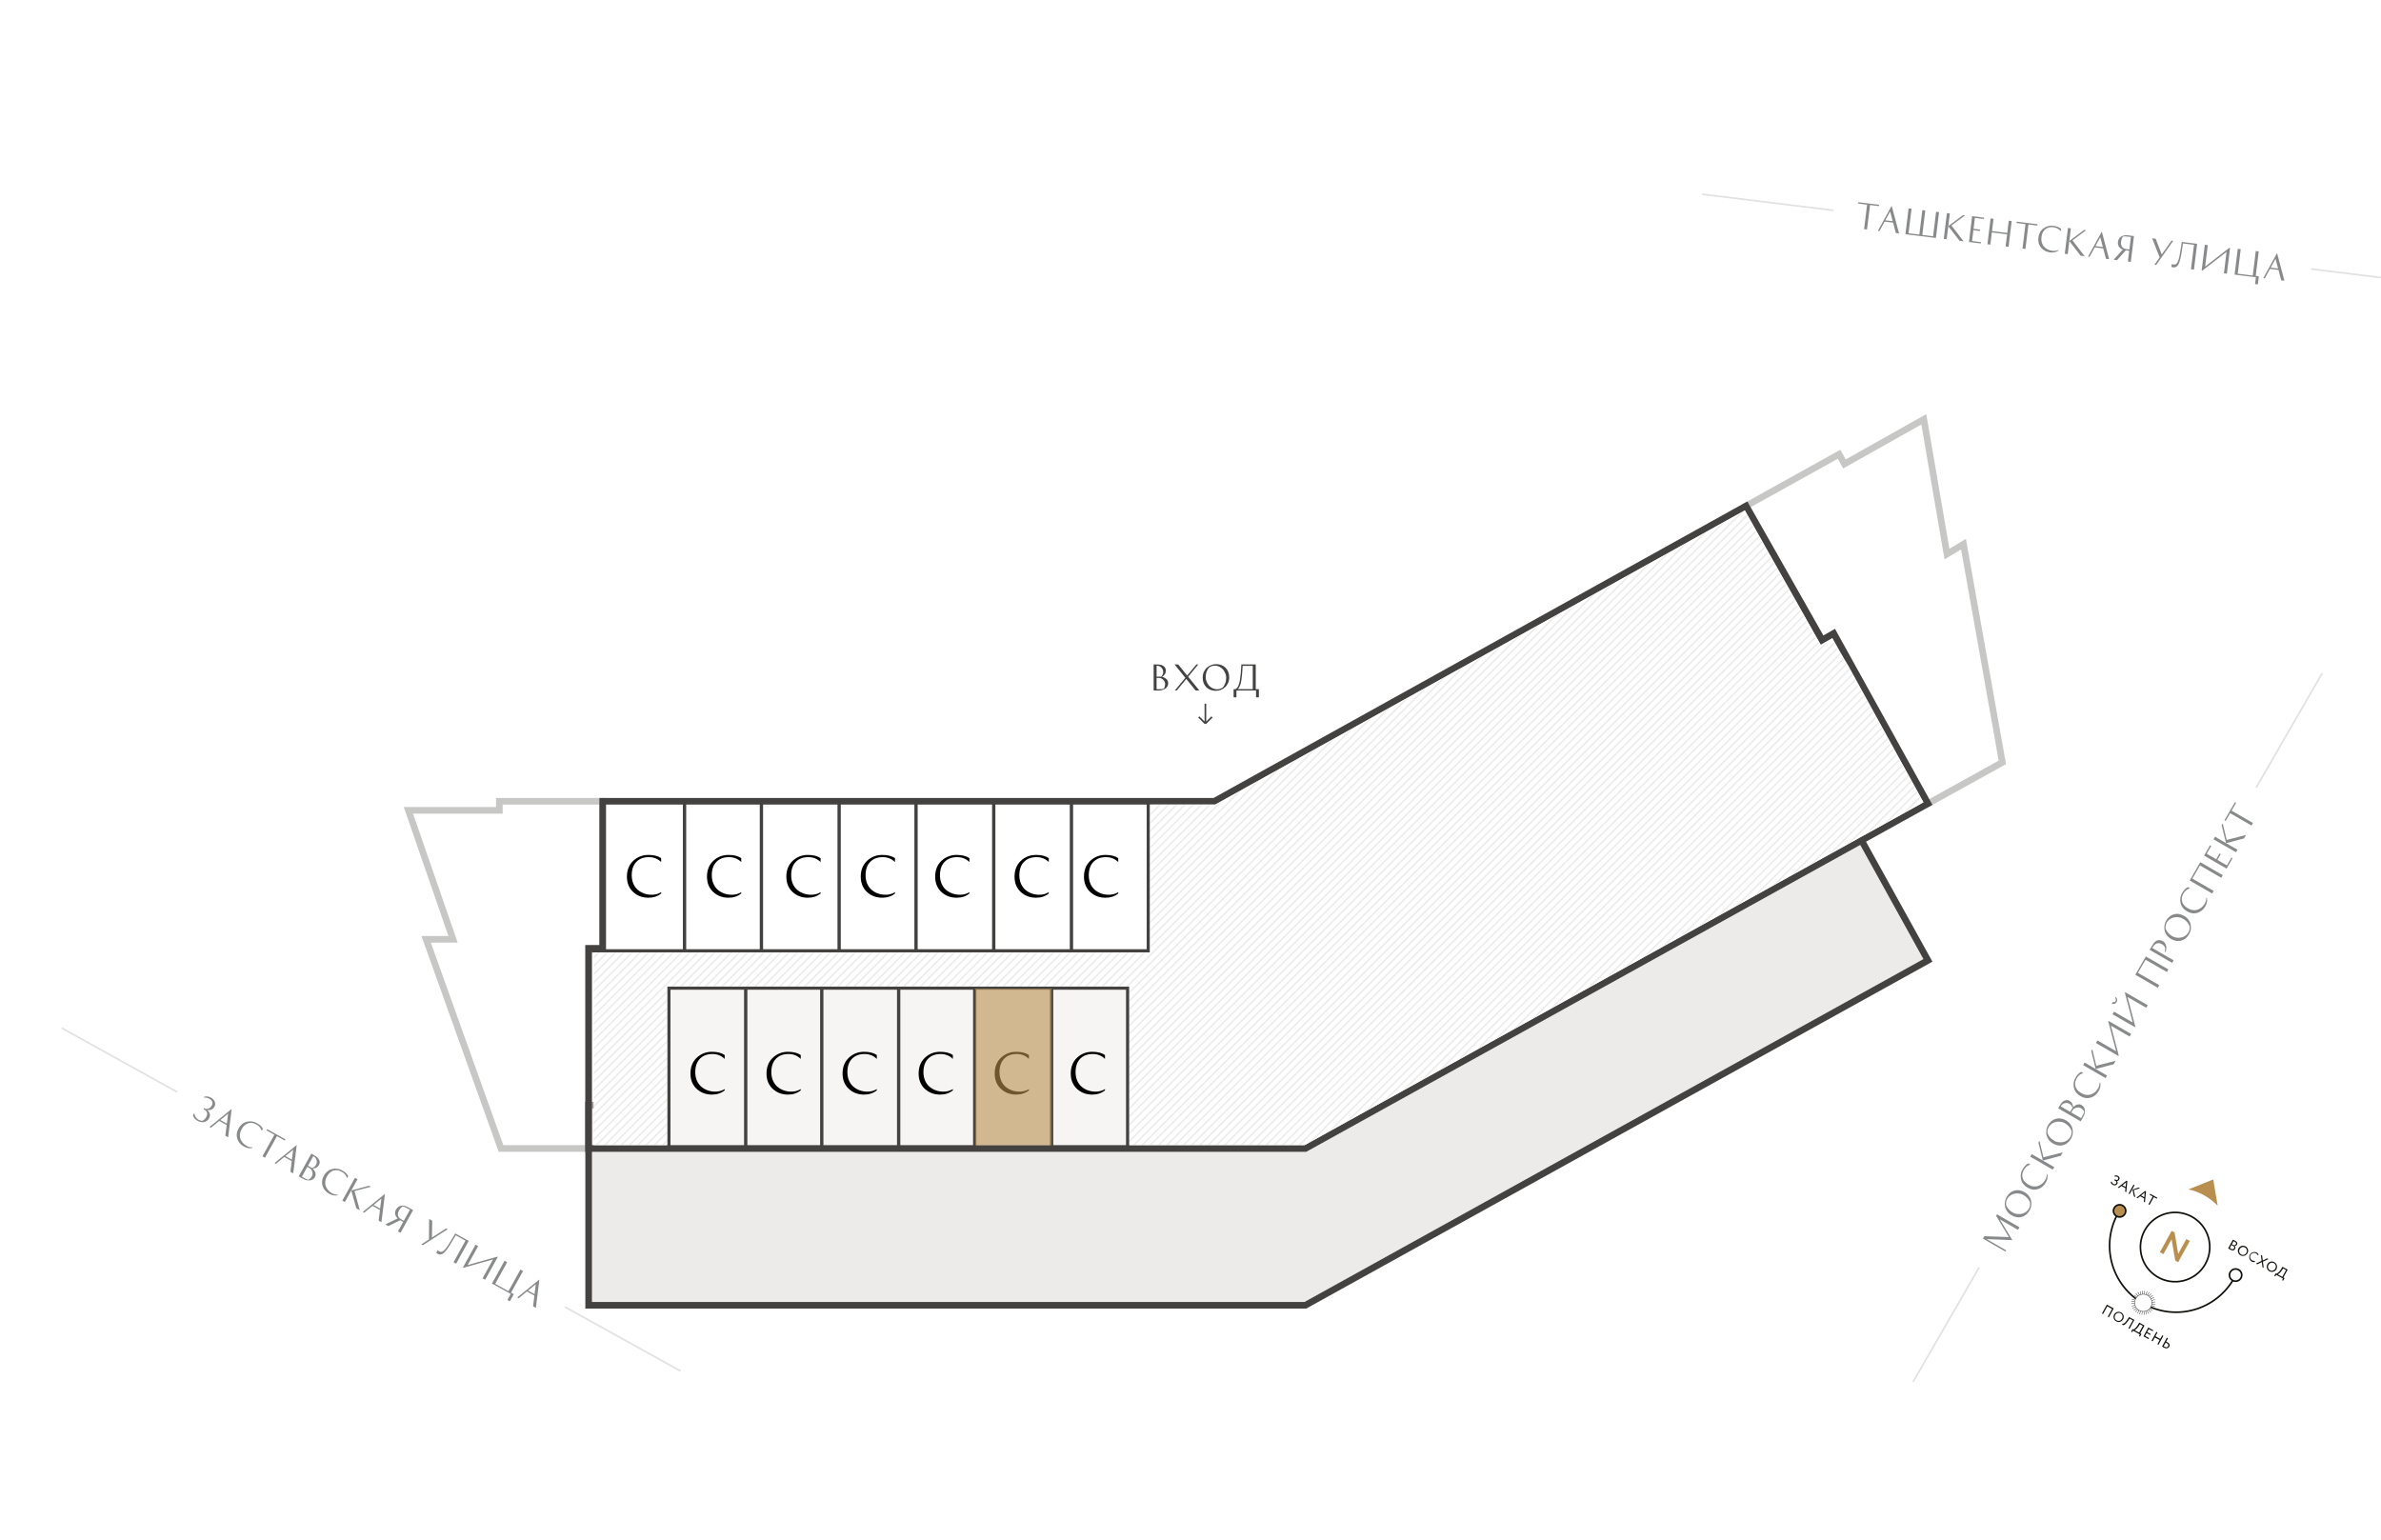 <?xml version="1.0" encoding="UTF-8" standalone="no"?>
<svg
   xmlns:dc="http://purl.org/dc/elements/1.1/"
   xmlns:cc="http://creativecommons.org/ns#"
   xmlns:rdf="http://www.w3.org/1999/02/22-rdf-syntax-ns#"
   xmlns:svg="http://www.w3.org/2000/svg"
   xmlns="http://www.w3.org/2000/svg"
   xmlns:sodipodi="http://sodipodi.sourceforge.net/DTD/sodipodi-0.dtd"
   xmlns:inkscape="http://www.inkscape.org/namespaces/inkscape"
   inkscape:version="1.0 (4035a4fb49, 2020-05-01)"
   sodipodi:docname="76-5984-7078-floors-3.svg"
   id="svg251"
   version="1.1"
   fill="none"
   viewBox="0 0 1440 810"
   
    width="883" height="571">
  <sodipodi:namedview
     inkscape:current-layer="svg251"
     inkscape:window-maximized="1"
     inkscape:window-y="-9"
     inkscape:window-x="2391"
     inkscape:cy="405.27977"
     inkscape:cx="919.81673"
     inkscape:zoom="1.3808888"
     showgrid="false"
     id="namedview253"
     inkscape:window-height="1421"
     inkscape:window-width="2400"
     inkscape:pageshadow="2"
     inkscape:pageopacity="0"
     guidetolerance="10"
     gridtolerance="10"
     objecttolerance="10"
     borderopacity="1"
     bordercolor="#666666"
     pagecolor="#ffffff" />
  <g
     id="g433">
    <g
       id="g8"
       clip-path="url(#clip1)"
       transform="translate(24,-20)">
      <path
         id="path2"
         stroke-opacity="0.25"
         stroke="#101417"
         d="M 83.242,619.904 13.272,581.119"
         opacity="0.5" />
      <path
         id="path4"
         fill-opacity="0.5"
         fill="#101417"
         d="M 100.114,629.92 C 100.779,630.151 101.488,630.11 102.241,629.795 103.001,629.47 103.614,628.887 104.079,628.047 104.467,627.348 104.575,626.63 104.404,625.895 104.232,625.159 103.668,624.526 102.712,623.996 101.674,623.421 100.501,623.144 99.193,623.166 L 99.426,622.747 C 100.793,622.315 102.194,622.497 103.628,623.292 104.689,623.881 105.434,624.682 105.862,625.697 106.302,626.718 106.228,627.76 105.64,628.821 105.194,629.626 104.574,630.181 103.779,630.487 102.984,630.794 102.139,630.859 101.246,630.684 102.06,631.333 102.595,632.087 102.851,632.946 103.118,633.811 102.964,634.762 102.389,635.8 101.723,637.001 100.737,637.735 99.431,638.002 98.142,638.263 96.81,638.012 95.434,637.25 94.979,636.998 94.568,636.709 94.2,636.383 93.843,636.063 93.572,635.768 93.387,635.498 93.219,635.222 93.081,634.962 92.972,634.719 92.863,634.476 92.794,634.285 92.764,634.146 L 92.719,633.938 93.436,632.644 C 93.624,633.296 93.793,633.817 93.943,634.205 94.1,634.582 94.359,635.008 94.721,635.483 95.083,635.958 95.515,636.334 96.016,636.612 96.786,637.039 97.558,637.268 98.332,637.301 98.429,637.264 98.56,637.207 98.725,637.13 98.901,637.06 99.187,636.845 99.585,636.486 100,636.122 100.35,635.683 100.634,635.17 101.222,634.109 101.417,633.18 101.218,632.384 101.019,631.588 100.354,630.876 99.223,630.249 L 99.066,630.162 99.415,629.532 Z M 113.985,647.236 112.288,646.295 113.1,639.839 108.587,637.337 103.56,641.457 102.72,640.991 115.954,630.193 116.094,630.271 Z M 113.958,632.928 109.264,636.775 113.2,638.957 Z M 134.979,642.065 134.261,643.36 C 133.778,641.674 132.726,640.382 131.105,639.483 129.356,638.514 127.683,638.273 126.087,638.76 124.49,639.247 123.168,640.435 122.121,642.324 121.559,643.339 121.22,644.363 121.104,645.396 121.007,646.425 121.116,647.369 121.431,648.23 121.759,649.098 122.238,649.897 122.869,650.628 123.507,651.347 124.275,651.956 125.173,652.454 126.304,653.081 127.491,653.373 128.735,653.33 L 128.502,653.75 C 126.842,654.05 125.178,653.737 123.511,652.813 121.505,651.701 120.172,650.131 119.512,648.104 118.852,646.077 119.104,644.013 120.268,641.914 121.476,639.733 123.137,638.375 125.248,637.838 127.372,637.307 129.407,637.582 131.355,638.661 133.139,639.65 134.347,640.785 134.979,642.065 Z M 148.635,648.469 148.237,649.186 143.497,646.558 136.273,659.59 134.716,658.727 141.94,645.695 137.182,643.058 137.579,642.341 Z M 153.333,669.046 151.636,668.106 152.448,661.65 147.935,659.148 142.907,663.267 142.068,662.802 155.302,652.004 155.442,652.082 Z M 153.306,654.739 148.612,658.586 152.548,660.768 Z M 168.932,663.904 C 168.492,664.697 167.946,665.256 167.294,665.58 166.642,665.905 165.887,666.096 165.031,666.155 165.861,666.859 166.423,667.674 166.718,668.599 167.031,669.52 166.942,670.423 166.45,671.31 165.804,672.476 164.797,673.137 163.43,673.294 162.08,673.445 160.718,673.14 159.342,672.377 L 156.648,670.884 164.269,657.135 166.193,658.201 C 167.628,658.996 168.574,659.902 169.032,660.918 169.502,661.941 169.468,662.936 168.932,663.904 Z M 158.583,671.065 160.472,672.112 C 161.265,672.551 161.964,672.817 162.569,672.908 163.405,672.472 164.098,671.759 164.647,670.767 165.067,670.009 165.129,669.114 164.833,668.081 164.543,667.036 163.99,666.287 163.174,665.835 L 161.88,665.117 Z M 163.884,665.337 C 164.129,665.472 164.376,665.632 164.625,665.816 165.799,665.43 166.613,664.829 167.065,664.013 167.634,662.987 167.75,661.953 167.412,660.912 167.074,659.871 166.423,659.121 165.457,658.662 L 162.258,664.435 Z M 186.571,670.663 185.854,671.958 C 185.37,670.272 184.318,668.98 182.697,668.081 180.948,667.112 179.275,666.871 177.679,667.358 176.083,667.845 174.761,669.033 173.714,670.922 173.151,671.937 172.812,672.961 172.697,673.994 172.599,675.023 172.708,675.967 173.024,676.828 173.351,677.696 173.83,678.495 174.462,679.226 175.099,679.946 175.867,680.554 176.765,681.052 177.896,681.679 179.084,681.971 180.327,681.928 L 180.094,682.348 C 178.434,682.648 176.77,682.335 175.103,681.411 173.097,680.299 171.764,678.729 171.104,676.702 170.445,674.675 170.696,672.611 171.86,670.512 173.069,668.332 174.729,666.973 176.841,666.436 178.964,665.905 181,666.18 182.947,667.26 184.731,668.249 185.939,669.383 186.571,670.663 Z M 199.265,676.533 200.367,677.144 190.4,679.737 193.62,691.378 191.504,690.205 188.453,679.413 184.594,686.375 183.037,685.512 190.659,671.763 192.215,672.626 188.473,679.378 Z M 206.685,698.62 204.988,697.679 205.799,691.223 201.286,688.722 196.259,692.841 195.419,692.375 208.654,681.578 208.794,681.655 Z M 206.657,684.313 201.964,688.16 205.9,690.341 Z M 218.043,697.415 218.025,697.406 210.857,700.932 209.038,699.924 216.496,696.329 C 215.675,695.554 215.174,694.697 214.993,693.758 214.831,692.814 214.998,691.893 215.496,690.996 216.233,689.666 217.239,688.882 218.514,688.644 219.808,688.401 221.125,688.651 222.466,689.394 L 225.842,691.265 218.221,705.014 216.664,704.151 219.845,698.414 Z M 223.907,691.085 221.843,689.941 C 220.934,689.436 220.176,689.139 219.571,689.047 218.703,689.541 217.929,690.401 217.251,691.625 216.695,692.628 216.519,693.605 216.723,694.557 216.934,695.497 217.611,696.284 218.753,696.917 L 220.223,697.732 Z M 230.811,711.993 235.431,709.02 235.528,696.634 237.4,697.672 237.235,707.87 245.831,702.345 246.741,702.85 231.738,712.507 Z M 241.523,716.17 C 242.362,716.635 243.154,716.624 243.896,716.137 244.639,715.649 245.516,714.687 246.526,713.249 246.894,712.722 247.474,711.801 248.264,710.485 249.065,709.177 249.778,708.001 250.401,706.96 L 251.318,705.387 259.487,709.915 251.866,723.664 250.292,722.792 257.516,709.76 251.638,706.502 C 249.527,710.118 248.07,712.527 247.266,713.728 246.776,714.448 246.333,715.055 245.936,715.552 245.557,716.043 245.143,716.5 244.696,716.923 244.248,717.345 243.82,717.649 243.412,717.835 243.016,718.027 242.586,718.116 242.121,718.102 241.656,718.088 241.184,717.949 240.706,717.684 240.543,717.593 240.386,717.491 240.236,717.377 240.097,717.27 239.997,717.176 239.934,717.096 L 239.849,717.003 240.683,715.499 C 240.881,715.746 241.161,715.97 241.523,716.17 Z M 263.595,712.192 265.169,713.065 258.828,724.505 276.697,719.455 277.047,719.649 269.426,733.398 267.851,732.525 274.183,721.102 256.324,726.135 255.974,725.941 Z M 285.087,741.187 286.749,742.108 284.354,746.429 282.867,745.605 284.884,741.966 273.531,735.673 281.152,721.924 282.727,722.797 275.484,735.864 283.513,740.314 290.756,727.248 292.33,728.12 Z M 300.084,750.392 298.388,749.451 299.199,742.996 294.686,740.494 289.659,744.613 288.819,744.148 302.053,733.35 302.193,733.427 Z M 300.057,736.085 295.364,739.932 299.299,742.114 Z" />
      <path
         id="path6"
         stroke-opacity="0.25"
         stroke="#101417"
         d="M 387.609,788.618 317.64,749.833"
         opacity="0.5" />
    </g>
    <g
       id="g16"
       clip-path="url(#clip2)">
      <path
         id="path10"
         stroke-opacity="0.25"
         stroke="#101417"
         d="M 1196.99,705.901 1156.99,775.183"
         opacity="0.5" />
      <path
         id="path12"
         fill-opacity="0.5"
         fill="#101417"
         d="M 1207.24,674.707 1207.75,673.824 1221.36,681.684 1220.47,683.225 1209.46,676.865 1216.97,689.288 1216.89,689.426 1201.52,688.817 1213.31,695.627 1212.88,696.372 1199.27,688.512 1200.12,687.039 1214.94,687.607 Z M 1227.5,671.461 C 1226.28,673.574 1224.67,674.893 1222.67,675.418 1220.68,675.943 1218.65,675.613 1216.59,674.426 1215.5,673.793 1214.61,673.011 1213.93,672.08 1213.26,671.138 1212.82,670.171 1212.63,669.179 1212.44,668.176 1212.42,667.175 1212.58,666.175 1212.73,665.168 1213.05,664.244 1213.54,663.401 1214.76,661.287 1216.37,659.968 1218.36,659.443 1220.36,658.918 1222.39,659.248 1224.44,660.435 1225.54,661.068 1226.42,661.856 1227.09,662.799 1227.77,663.729 1228.21,664.696 1228.4,665.699 1228.6,666.691 1228.62,667.69 1228.47,668.696 1228.31,669.696 1227.98,670.618 1227.5,671.461 Z M 1217.42,672.8 C 1218.08,673.18 1218.83,673.44 1219.69,673.582 1220.56,673.711 1221.44,673.713 1222.34,673.588 1223.25,673.463 1224.13,673.125 1224.98,672.573 1225.85,672.01 1226.55,671.266 1227.08,670.342 1227.7,669.269 1227.94,668.049 1227.78,666.684 1227.41,665.778 1226.93,664.957 1226.32,664.222 1225.72,663.475 1224.82,662.755 1223.62,662.061 1222.96,661.681 1222.2,661.426 1221.33,661.297 1220.48,661.156 1219.6,661.148 1218.69,661.273 1217.79,661.398 1216.9,661.742 1216.04,662.305 1215.18,662.857 1214.49,663.595 1213.95,664.519 1213.33,665.593 1213.1,666.812 1213.25,668.177 1213.62,669.083 1214.11,669.91 1214.71,670.657 1215.31,671.392 1216.22,672.107 1217.42,672.8 Z M 1226.71,643.022 1227.99,643.762 C 1226.3,644.216 1224.99,645.246 1224.06,646.851 1223.06,648.583 1222.79,650.251 1223.25,651.856 1223.71,653.46 1224.88,654.802 1226.75,655.882 1227.75,656.462 1228.77,656.819 1229.8,656.953 1230.83,657.068 1231.77,656.976 1232.64,656.675 1233.51,656.363 1234.32,655.898 1235.06,655.279 1235.79,654.654 1236.41,653.897 1236.93,653.008 1237.57,651.888 1237.89,650.706 1237.87,649.462 L 1238.28,649.702 C 1238.55,651.367 1238.21,653.025 1237.26,654.676 1236.11,656.663 1234.52,657.968 1232.48,658.592 1230.44,659.216 1228.38,658.929 1226.3,657.729 1224.14,656.482 1222.81,654.798 1222.31,652.677 1221.82,650.545 1222.13,648.515 1223.24,646.586 1224.26,644.82 1225.42,643.632 1226.71,643.022 Z M 1232.8,630.433 1233.43,629.342 1235.85,639.352 1247.55,636.336 1246.34,638.431 1235.49,641.293 1242.39,645.273 1241.5,646.815 1227.88,638.955 1228.77,637.413 1235.46,641.273 Z M 1252.56,628.051 C 1251.34,630.164 1249.73,631.483 1247.73,632.009 1245.74,632.534 1243.71,632.203 1241.66,631.017 1240.56,630.383 1239.67,629.601 1238.99,628.67 1238.32,627.728 1237.89,626.761 1237.69,625.77 1237.5,624.767 1237.48,623.765 1237.64,622.765 1237.79,621.759 1238.11,620.834 1238.6,619.991 1239.82,617.878 1241.43,616.559 1243.42,616.033 1245.42,615.508 1247.45,615.839 1249.5,617.026 1250.6,617.659 1251.48,618.447 1252.16,619.389 1252.84,620.32 1253.27,621.287 1253.46,622.29 1253.66,623.281 1253.68,624.28 1253.53,625.287 1253.37,626.287 1253.05,627.208 1252.56,628.051 Z M 1242.48,629.39 C 1243.14,629.77 1243.9,630.031 1244.75,630.172 1245.62,630.302 1246.5,630.304 1247.41,630.179 1248.31,630.054 1249.19,629.716 1250.05,629.164 1250.91,628.6 1251.61,627.857 1252.14,626.933 1252.76,625.859 1253,624.64 1252.85,623.274 1252.48,622.368 1251.99,621.547 1251.38,620.812 1250.78,620.065 1249.88,619.345 1248.68,618.652 1248.02,618.272 1247.26,618.017 1246.4,617.887 1245.54,617.746 1244.66,617.738 1243.75,617.863 1242.85,617.988 1241.97,618.332 1241.1,618.896 1240.25,619.448 1239.55,620.185 1239.02,621.109 1238.4,622.183 1238.16,623.403 1238.31,624.768 1238.68,625.674 1239.17,626.501 1239.77,627.247 1240.38,627.983 1241.28,628.697 1242.48,629.39 Z M 1251.61,605.176 C 1252.4,605.63 1252.94,606.185 1253.26,606.843 1253.57,607.501 1253.75,608.259 1253.79,609.115 1254.51,608.298 1255.34,607.75 1256.27,607.472 1257.19,607.175 1258.09,607.28 1258.97,607.786 1260.13,608.453 1260.77,609.471 1260.9,610.841 1261.03,612.193 1260.7,613.55 1259.91,614.913 L 1258.37,617.58 1244.76,609.72 1245.86,607.815 C 1246.68,606.395 1247.6,605.464 1248.63,605.024 1249.66,604.572 1250.65,604.623 1251.61,605.176 Z M 1258.59,615.649 1259.67,613.778 C 1260.12,612.993 1260.4,612.299 1260.5,611.695 1260.08,610.852 1259.38,610.147 1258.4,609.58 1257.65,609.147 1256.75,609.069 1255.71,609.347 1254.66,609.619 1253.91,610.159 1253.44,610.967 L 1252.7,612.249 Z M 1252.95,610.248 C 1253.09,610.005 1253.26,609.761 1253.45,609.516 1253.08,608.335 1252.49,607.511 1251.69,607.045 1250.67,606.458 1249.64,606.324 1248.59,606.644 1247.55,606.963 1246.78,607.602 1246.31,608.559 L 1252.02,611.859 Z M 1258.68,587.657 1259.96,588.397 C 1258.26,588.851 1256.95,589.881 1256.03,591.486 1255.03,593.218 1254.76,594.886 1255.22,596.491 1255.68,598.095 1256.84,599.438 1258.71,600.518 1259.72,601.098 1260.73,601.454 1261.76,601.588 1262.79,601.703 1263.74,601.611 1264.6,601.31 1265.48,600.998 1266.28,600.533 1267.03,599.915 1267.76,599.289 1268.38,598.532 1268.89,597.643 1269.54,596.523 1269.85,595.341 1269.83,594.097 L 1270.25,594.337 C 1270.52,596.002 1270.18,597.66 1269.22,599.312 1268.08,601.298 1266.48,602.603 1264.44,603.227 1262.41,603.852 1260.35,603.564 1258.27,602.364 1256.11,601.117 1254.78,599.433 1254.28,597.313 1253.79,595.18 1254.1,593.15 1255.21,591.222 1256.23,589.455 1257.39,588.267 1258.68,587.657 Z M 1264.77,575.068 1265.4,573.977 1267.82,583.988 1279.51,580.971 1278.3,583.067 1267.46,585.928 1274.35,589.908 1273.46,591.45 1259.85,583.59 1260.74,582.048 1267.42,585.908 Z M 1267.58,570.199 1268.48,568.64 1279.81,575.18 1275.07,557.226 1275.27,556.879 1288.88,564.739 1287.98,566.298 1276.67,559.768 1281.39,577.713 1281.19,578.059 Z M 1278.52,551.255 1277.62,552.814 1291.23,560.674 1291.43,560.328 1286.71,542.384 1298.02,548.914 1298.92,547.355 1285.31,539.495 1285.11,539.841 1289.84,557.795 Z M 1280.1,545.472 C 1279.81,545.98 1279.4,546.329 1278.87,546.519 1278.33,546.702 1277.78,546.68 1277.2,546.454 L 1277.8,545.415 C 1278.61,545.637 1279.18,545.459 1279.52,544.882 1279.68,544.593 1279.73,544.277 1279.67,543.932 1279.62,543.577 1279.46,543.263 1279.2,542.99 L 1279.56,542.367 C 1280.04,542.766 1280.33,543.249 1280.43,543.817 1280.53,544.366 1280.42,544.918 1280.1,545.472 Z M 1291.4,528.938 1297.79,517.87 1311.4,525.73 1310.5,527.289 1297.6,519.839 1293.01,527.789 1305.91,535.239 1305.01,536.798 Z M 1300.09,513.889 1301.71,511.083 C 1302.66,509.443 1303.67,508.468 1304.76,508.157 1305.84,507.828 1306.95,507.987 1308.07,508.633 1308.84,509.08 1309.4,509.711 1309.74,510.526 1310.09,511.341 1310.23,512.147 1310.17,512.944 1310.12,513.729 1309.94,514.48 1309.63,515.197 L 1309.14,515.006 C 1309.87,513.006 1309.3,511.473 1307.46,510.407 1306.42,509.807 1305.43,509.667 1304.49,509.987 1303.56,510.295 1302.79,510.936 1302.18,511.909 L 1301.69,512.758 1314.59,520.208 1313.7,521.749 Z M 1323.98,504.352 C 1322.76,506.465 1321.15,507.784 1319.15,508.309 1317.16,508.834 1315.13,508.504 1313.07,507.317 1311.98,506.684 1311.09,505.902 1310.41,504.971 1309.74,504.028 1309.3,503.062 1309.11,502.07 1308.92,501.067 1308.9,500.066 1309.06,499.066 1309.21,498.059 1309.53,497.134 1310.02,496.292 1311.24,494.178 1312.85,492.859 1314.84,492.334 1316.84,491.809 1318.87,492.139 1320.92,493.326 1322.02,493.959 1322.9,494.747 1323.57,495.69 1324.25,496.62 1324.69,497.587 1324.88,498.59 1325.08,499.582 1325.1,500.581 1324.95,501.587 1324.79,502.587 1324.46,503.509 1323.98,504.352 Z M 1313.9,505.691 C 1314.56,506.071 1315.31,506.331 1316.17,506.473 1317.04,506.602 1317.92,506.604 1318.82,506.479 1319.73,506.354 1320.61,506.016 1321.47,505.464 1322.33,504.901 1323.03,504.157 1323.56,503.233 1324.18,502.159 1324.42,500.94 1324.26,499.575 1323.89,498.669 1323.41,497.848 1322.8,497.112 1322.2,496.366 1321.3,495.645 1320.1,494.952 1319.44,494.572 1318.68,494.317 1317.81,494.188 1316.96,494.047 1316.08,494.039 1315.17,494.164 1314.27,494.289 1313.38,494.633 1312.52,495.196 1311.66,495.748 1310.97,496.486 1310.43,497.41 1309.81,498.484 1309.58,499.703 1309.73,501.068 1310.1,501.974 1310.59,502.801 1311.19,503.548 1311.79,504.283 1312.7,504.998 1313.9,505.691 Z M 1323.19,475.913 1324.47,476.653 C 1322.78,477.107 1321.47,478.136 1320.54,479.741 1319.54,481.474 1319.27,483.142 1319.73,484.746 1320.19,486.351 1321.36,487.693 1323.23,488.773 1324.23,489.353 1325.25,489.71 1326.28,489.844 1327.31,489.959 1328.25,489.867 1329.12,489.566 1329.99,489.254 1330.8,488.789 1331.54,488.17 1332.27,487.545 1332.89,486.788 1333.41,485.899 1334.05,484.779 1334.37,483.597 1334.35,482.353 L 1334.76,482.593 C 1335.03,484.258 1334.69,485.916 1333.74,487.567 1332.59,489.553 1331,490.859 1328.96,491.483 1326.92,492.107 1324.86,491.819 1322.78,490.619 1320.62,489.373 1319.3,487.689 1318.8,485.568 1318.3,483.436 1318.61,481.406 1319.73,479.477 1320.75,477.711 1321.9,476.523 1323.19,475.913 Z M 1324.31,471.932 1330.7,460.864 1344.32,468.724 1343.42,470.283 1330.51,462.833 1325.92,470.783 1338.83,478.233 1337.93,479.792 Z M 1342.36,455.591 1343.07,456.001 1341.06,459.482 1346.81,462.802 1349.54,458.074 1350.23,458.474 1346.61,464.744 1333,456.884 1336.62,450.614 1337.33,451.024 1334.6,455.752 1340.35,459.072 Z M 1343.62,438.483 1344.25,437.392 1346.67,447.402 1358.37,444.386 1357.16,446.482 1346.31,449.343 1353.21,453.323 1352.32,454.865 1338.7,447.005 1339.59,445.463 1346.28,449.323 Z M 1351.65,424.577 1352.36,424.987 1349.65,429.681 1362.56,437.131 1361.67,438.673 1348.76,431.223 1346.04,435.934 1345.33,435.524 Z" />
      <path
         id="path14"
         stroke-opacity="0.25"
         stroke="#101417"
         d="M 1404.49,346.5 1364.49,415.782"
         opacity="0.5" />
    </g>
    <g
       id="g24"
       clip-path="url(#clip3)">
      <path
         id="path18"
         stroke-opacity="0.25"
         stroke="#101417"
         d="M 1108.86,66.638 1029.46,56.888"
         opacity="0.5" />
      <path
         id="path20"
         fill-opacity="0.5"
         fill="#101417"
         d="M 1136.45,63.255 1136.35,64.069 1130.97,63.408 1129.15,78.197 1127.39,77.98 1129.2,63.191 1123.8,62.528 1123.9,61.714 Z M 1148.51,80.574 1146.59,80.338 1144.92,74.048 1139.8,73.419 1136.68,79.121 1135.73,79.004 1143.96,64.035 1144.11,64.055 Z M 1143.13,67.319 1140.22,72.644 1144.69,73.192 Z M 1170.8,83.31 1152.38,81.048 1154.29,65.445 1156.08,65.665 1154.26,80.474 1160.79,81.275 1162.61,66.467 1164.4,66.686 1162.58,81.495 1169.11,82.297 1170.93,67.488 1172.71,67.707 Z M 1187.24,69.491 1188.49,69.645 1180.22,75.783 1187.57,85.37 1185.17,85.075 1178.3,76.211 1177.33,84.112 1175.56,83.895 1177.48,68.292 1179.24,68.509 1178.3,76.171 Z M 1197.57,78.275 1197.47,79.089 1193.48,78.6 1192.67,85.19 1198.09,85.855 1197.99,86.649 1190.81,85.767 1192.72,70.164 1199.91,71.047 1199.81,71.861 1194.39,71.195 1193.58,77.786 Z M 1214.88,72.885 1216.65,73.102 1214.73,88.705 1212.97,88.488 1213.87,81.103 1204.64,79.97 1203.74,87.355 1201.97,87.138 1203.89,71.535 1205.65,71.752 1204.74,79.156 1213.97,80.29 Z M 1232.25,75.017 1232.15,75.831 1226.77,75.171 1224.95,89.96 1223.19,89.743 1225,74.954 1219.6,74.291 1219.7,73.477 Z M 1246.47,77.792 1246.29,79.261 C 1245.21,77.879 1243.75,77.075 1241.91,76.849 1239.93,76.605 1238.29,77.008 1236.99,78.058 1235.69,79.108 1234.91,80.704 1234.65,82.848 1234.51,84 1234.58,85.076 1234.86,86.078 1235.15,87.068 1235.61,87.903 1236.22,88.583 1236.85,89.264 1237.59,89.826 1238.45,90.267 1239.31,90.695 1240.25,90.972 1241.27,91.097 1242.56,91.255 1243.77,91.081 1244.9,90.576 L 1244.85,91.052 C 1243.42,91.951 1241.76,92.285 1239.87,92.053 1237.59,91.773 1235.77,90.817 1234.4,89.185 1233.02,87.552 1232.48,85.545 1232.78,83.162 1233.08,80.688 1234.11,78.806 1235.87,77.517 1237.64,76.23 1239.63,75.722 1241.84,75.993 1243.86,76.242 1245.41,76.841 1246.47,77.792 Z M 1260.44,78.479 1261.69,78.633 1253.42,84.771 1260.77,94.357 1258.37,94.062 1251.5,85.199 1250.53,93.1 1248.76,92.883 1250.68,77.28 1252.44,77.497 1251.5,85.159 Z M 1275.6,96.178 1273.67,95.941 1272,89.651 1266.88,89.022 1263.76,94.725 1262.81,94.608 1271.04,79.639 1271.2,79.658 Z M 1270.21,82.923 1267.3,88.248 1271.77,88.796 Z M 1285.68,90.806 1285.66,90.804 1280.33,96.759 1278.27,96.506 1283.83,90.379 C 1282.78,89.967 1282,89.36 1281.48,88.558 1280.97,87.744 1280.78,86.827 1280.91,85.808 1281.09,84.299 1281.73,83.196 1282.83,82.497 1283.94,81.787 1285.25,81.525 1286.77,81.712 L 1290.6,82.182 1288.69,97.785 1286.92,97.568 1287.72,91.057 Z M 1288.74,82.74 1286.4,82.452 C 1285.37,82.325 1284.55,82.333 1283.96,82.475 1283.34,83.258 1282.94,84.345 1282.77,85.734 1282.63,86.873 1282.84,87.845 1283.38,88.65 1283.93,89.443 1284.85,89.919 1286.15,90.078 L 1287.82,90.283 Z M 1302.97,99.539 1306.14,95.052 1301.59,83.532 1303.72,83.793 1307.39,93.311 1313.29,84.968 1314.32,85.094 1304.03,99.669 Z M 1314.47,99.4 C 1315.42,99.516 1316.15,99.21 1316.66,98.479 1317.17,97.749 1317.62,96.528 1318.02,94.817 1318.16,94.19 1318.35,93.119 1318.59,91.604 1318.84,90.09 1319.07,88.733 1319.25,87.534 L 1319.51,85.732 1328.78,86.871 1326.87,102.473 1325.08,102.254 1326.9,87.465 1320.23,86.646 C 1319.63,90.79 1319.18,93.57 1318.88,94.984 1318.7,95.835 1318.51,96.564 1318.33,97.173 1318.16,97.771 1317.95,98.349 1317.69,98.909 1317.44,99.468 1317.16,99.91 1316.85,100.235 1316.55,100.562 1316.19,100.806 1315.75,100.967 1315.31,101.128 1314.82,101.176 1314.28,101.109 1314.1,101.086 1313.91,101.05 1313.73,101.001 1313.56,100.954 1313.43,100.904 1313.35,100.853 L 1313.23,100.799 1313.44,99.092 C 1313.72,99.246 1314.06,99.349 1314.47,99.4 Z M 1333.45,87.443 1335.23,87.662 1333.64,100.645 1348.31,89.268 1348.71,89.317 1346.8,104.92 1345.01,104.701 1346.6,91.738 1331.93,103.094 1331.53,103.046 Z M 1364.23,106.275 1366.12,106.507 1365.52,111.41 1363.83,111.203 1364.34,107.074 1351.46,105.492 1353.37,89.889 1355.16,90.109 1353.34,104.937 1362.45,106.056 1364.27,91.227 1366.06,91.447 Z M 1381.59,109.192 1379.66,108.956 1378,102.666 1372.88,102.037 1369.76,107.739 1368.8,107.622 1377.03,92.653 1377.19,92.673 Z M 1376.2,95.937 1373.29,101.262 1377.76,101.81 Z" />
      <path
         id="path22"
         stroke-opacity="0.25"
         stroke="#101417"
         d="M 1477.1,111.851 1397.69,102.102"
         opacity="0.5" />
    </g>
    <g
       id="g114"
       clip-path="url(#clip4)">
      <path
         id="path26"
         stroke-miterlimit="10"
         stroke-width="0.5"
         stroke="#010202"
         d="M 1410.16,1187.71 1405.75,1172.58 M 767.542,939.59 688.847,962.497 670.518,899.529 749.213,876.622 Z M 883.936,1291.19 805.241,1314.1 786.912,1251.13 865.607,1228.22 Z" />
      <path
         id="path28"
         fill="#b98f4f"
         d="M 1341.23,668.624 1338.52,652.743 1323.56,658.724 C 1330.29,660.239 1336.43,663.684 1341.24,668.638" />
      <path
         id="path30"
         stroke="#12100b"
         d="M 1327.88,710.532 C 1331.22,708.08 1333.76,704.693 1335.18,700.798 1336.59,696.904 1336.82,692.676 1335.84,688.65 1334.86,684.624 1332.7,680.981 1329.65,678.179 1326.59,675.378 1322.77,673.545 1318.68,672.912 1314.58,672.279 1310.39,672.874 1306.63,674.622 1302.88,676.37 1299.72,679.193 1297.57,682.734 1295.41,686.275 1294.36,690.374 1294.53,694.515 1294.71,698.656 1296.1,702.652 1298.55,705.998 1300.18,708.224 1302.23,710.107 1304.58,711.539 1306.93,712.972 1309.55,713.926 1312.27,714.347 1315,714.768 1317.78,714.648 1320.46,713.993 1323.13,713.339 1325.65,712.163 1327.88,710.532 Z" />
      <path
         id="path32"
         stroke="#12100b"
         d="M 1280.98,673.166 C 1278.4,677.774 1276.75,682.844 1276.13,688.088 1275.51,693.333 1275.93,698.648 1277.36,703.731 1278.79,708.814 1281.21,713.565 1284.48,717.713 1287.75,721.861 1291.8,725.324 1296.41,727.905 1301.02,730.486 1306.09,732.135 1311.33,732.756 1316.58,733.378 1321.89,732.96 1326.98,731.527 1332.06,730.095 1336.81,727.675 1340.96,724.406 1345.11,721.137 1348.57,717.083 1351.15,712.476" />
      <path
         id="path34"
         fill="#b98f4f"
         d="M 1315.56,701.74 1313.34,688.925 1308.42,697.887 1306.3,696.725 1313.38,683.839 1315.17,684.823 1317.35,697.741 1322.27,688.78 1324.38,689.941 1317.31,702.827 Z" />
      <path
         id="path36"
         fill="#b98f4f"
         d="M 1280.13,674.996 C 1280.77,675.348 1281.51,675.502 1282.24,675.437 1282.97,675.373 1283.67,675.093 1284.24,674.633 1284.81,674.173 1285.24,673.554 1285.46,672.853 1285.68,672.153 1285.69,671.403 1285.48,670.697 1285.28,669.992 1284.87,669.364 1284.3,668.891 1283.74,668.419 1283.05,668.124 1282.32,668.043 1281.59,667.962 1280.85,668.099 1280.2,668.438 1279.55,668.776 1279.01,669.299 1278.66,669.943 1278.42,670.37 1278.27,670.841 1278.22,671.327 1278.16,671.814 1278.2,672.306 1278.34,672.776 1278.48,673.246 1278.7,673.684 1279.01,674.065 1279.32,674.446 1279.7,674.762 1280.13,674.996 Z" />
      <path
         id="path38"
         stroke="#12100b"
         d="M 1280.13,674.996 C 1280.77,675.348 1281.51,675.502 1282.24,675.437 1282.97,675.373 1283.67,675.093 1284.24,674.633 1284.81,674.173 1285.24,673.554 1285.46,672.853 1285.68,672.153 1285.69,671.403 1285.48,670.697 1285.28,669.992 1284.87,669.364 1284.3,668.891 1283.74,668.419 1283.05,668.124 1282.32,668.043 1281.59,667.962 1280.85,668.099 1280.2,668.438 1279.55,668.776 1279.01,669.299 1278.66,669.943 1278.42,670.37 1278.27,670.841 1278.22,671.327 1278.16,671.814 1278.2,672.306 1278.34,672.776 1278.48,673.246 1278.7,673.684 1279.01,674.065 1279.32,674.446 1279.7,674.762 1280.13,674.996 Z" />
      <path
         id="path40"
         fill="#ffffff"
         d="M 1350.28,713.829 C 1350.92,714.183 1351.66,714.339 1352.39,714.276 1353.12,714.213 1353.82,713.934 1354.39,713.474 1354.97,713.014 1355.39,712.395 1355.61,711.694 1355.84,710.993 1355.84,710.242 1355.64,709.536 1355.43,708.83 1355.02,708.2 1354.46,707.728 1353.9,707.255 1353.21,706.96 1352.48,706.88 1351.74,706.801 1351.01,706.939 1350.35,707.279 1349.7,707.619 1349.17,708.145 1348.81,708.79 1348.34,709.653 1348.23,710.668 1348.5,711.613 1348.78,712.557 1349.42,713.354 1350.28,713.829 Z" />
      <path
         id="path42"
         stroke="#12100b"
         d="M 1350.28,713.829 C 1350.92,714.183 1351.66,714.339 1352.39,714.276 1353.12,714.213 1353.82,713.934 1354.39,713.474 1354.97,713.014 1355.39,712.395 1355.61,711.694 1355.84,710.993 1355.84,710.242 1355.64,709.536 1355.43,708.83 1355.02,708.2 1354.46,707.728 1353.9,707.255 1353.21,706.96 1352.48,706.88 1351.74,706.801 1351.01,706.939 1350.35,707.279 1349.7,707.619 1349.17,708.145 1348.81,708.79 1348.34,709.653 1348.23,710.668 1348.5,711.613 1348.78,712.557 1349.42,713.354 1350.28,713.829 Z" />
      <path
         id="path44"
         fill="#12100b"
         d="M 1277.35,731.051 1274.47,729.467 1271.88,734.18 1271.23,733.826 1274.19,728.449 1278.36,730.742 1275.41,736.119 1274.76,735.765 Z" />
      <path
         id="path46"
         fill="#12100b"
         d="M 1282.8,733.169 C 1283.16,733.357 1283.48,733.615 1283.74,733.929 1283.99,734.242 1284.18,734.604 1284.3,734.993 1284.41,735.382 1284.44,735.79 1284.39,736.192 1284.35,736.594 1284.22,736.983 1284.01,737.334 1283.82,737.69 1283.56,738.004 1283.25,738.258 1282.94,738.513 1282.58,738.702 1282.19,738.815 1281.8,738.928 1281.39,738.962 1280.99,738.916 1280.59,738.87 1280.2,738.744 1279.85,738.546 1279.49,738.358 1279.17,738.1 1278.92,737.786 1278.66,737.473 1278.47,737.111 1278.36,736.722 1278.24,736.333 1278.21,735.925 1278.26,735.523 1278.31,735.121 1278.44,734.732 1278.64,734.381 1278.83,734.024 1279.09,733.708 1279.4,733.453 1279.71,733.197 1280.08,733.007 1280.46,732.894 1280.85,732.781 1281.26,732.747 1281.66,732.794 1282.06,732.842 1282.45,732.969 1282.8,733.169 Z M 1280.13,738.012 C 1280.41,738.167 1280.71,738.263 1281.02,738.296 1281.33,738.328 1281.65,738.297 1281.95,738.202 1282.25,738.108 1282.53,737.953 1282.77,737.747 1283,737.541 1283.2,737.289 1283.33,737.005 1283.51,736.737 1283.63,736.435 1283.68,736.119 1283.73,735.802 1283.72,735.478 1283.64,735.167 1283.57,734.855 1283.42,734.563 1283.23,734.309 1283.03,734.055 1282.79,733.844 1282.51,733.689 1282.22,733.535 1281.91,733.44 1281.59,733.412 1281.27,733.383 1280.95,733.42 1280.65,733.522 1280.34,733.623 1280.06,733.787 1279.83,734.002 1279.59,734.217 1279.4,734.479 1279.26,734.771 1279.1,735.04 1279,735.338 1278.96,735.648 1278.91,735.958 1278.93,736.273 1279.01,736.575 1279.1,736.877 1279.24,737.16 1279.43,737.407 1279.62,737.653 1279.86,737.859 1280.13,738.012 Z" />
      <path
         id="path48"
         fill="#12100b"
         d="M 1289.92,737.95 1287.98,736.887 1287.31,737.881 C 1285.14,741.087 1284.19,741.138 1283.39,740.526 L 1283.76,739.877 C 1284.12,740.133 1284.86,740.294 1286.99,736.963 L 1287.66,735.941 1290.85,737.693 1287.9,743.07 1287.25,742.715 Z" />
      <path
         id="path50"
         fill="#12100b"
         d="M 1289.74,743.196 1290.32,743.51 C 1291.53,742.722 1292.52,741.63 1293.19,740.34 L 1293.84,739.309 1296.97,741.09 1294.39,745.804 1295.12,746.207 1294.24,747.802 1293.64,747.468 1294.16,746.427 1290.02,744.153 1289.48,745.139 1288.87,744.804 Z M 1291.03,743.904 1293.72,745.38 1295.97,741.276 1294.18,740.292 1293.61,741.212 C 1292.96,742.294 1292.08,743.215 1291.03,743.904 Z" />
      <path
         id="path52"
         fill="#12100b"
         d="M 1299.25,742.281 1302.24,743.924 1301.91,744.533 1299.56,743.244 1298.57,745.036 1300.7,746.194 1300.37,746.803 1298.28,745.574 1297.3,747.366 1299.73,748.691 1299.39,749.3 1296.33,747.604 Z" />
      <path
         id="path54"
         fill="#12100b"
         d="M 1306.12,749.843 1303.22,748.308 1301.86,750.644 1301.22,750.29 1304.17,744.913 1304.82,745.268 1303.56,747.575 1306.48,749.18 1307.73,746.995 1308.37,747.349 1305.42,752.726 1304.78,752.372 Z" />
      <path
         id="path56"
         fill="#12100b"
         d="M 1310.06,750.832 1310.82,751.213 C 1312.2,751.957 1312.49,752.943 1311.92,753.905 1311.36,754.867 1310.17,755.228 1308.81,754.48 1308.35,754.238 1307.87,753.955 1307.57,753.788 L 1310.52,748.411 1311.16,748.765 Z M 1309.72,751.459 1308.55,753.56 C 1308.76,753.682 1308.98,753.828 1309.23,753.952 1310.1,754.434 1310.85,754.353 1311.24,753.591 1311.64,752.828 1311.31,752.262 1310.45,751.789 1310.21,751.645 1309.96,751.516 1309.7,751.404 Z" />
      <path
         id="path58"
         fill="#12100b"
         d="M 1276.51,654.217 1277.12,654.039 C 1277.18,654.327 1277.29,654.599 1277.46,654.84 1277.63,655.081 1277.85,655.285 1278.1,655.44 1278.23,655.545 1278.39,655.619 1278.55,655.657 1278.72,655.696 1278.89,655.698 1279.06,655.664 1279.23,655.629 1279.39,655.559 1279.52,655.458 1279.66,655.357 1279.77,655.227 1279.86,655.078 1279.94,654.949 1279.99,654.802 1280.01,654.65 1280.03,654.497 1280.01,654.343 1279.96,654.198 1279.91,654.053 1279.83,653.922 1279.72,653.814 1279.61,653.706 1279.48,653.624 1279.33,653.575 L 1278.72,653.241 1279.06,652.631 1279.63,652.946 C 1279.87,653.075 1280.15,653.106 1280.41,653.03 1280.67,652.954 1280.89,652.779 1281.02,652.542 1281.08,652.422 1281.12,652.29 1281.13,652.155 1281.14,652.019 1281.12,651.883 1281.08,651.754 1281.04,651.625 1280.97,651.508 1280.87,651.408 1280.78,651.308 1280.67,651.228 1280.54,651.174 1280.31,651.042 1280.05,650.966 1279.79,650.952 1279.52,650.938 1279.26,650.986 1279.01,651.092 L 1278.83,650.468 C 1279.17,650.332 1279.52,650.274 1279.88,650.298 1280.24,650.321 1280.59,650.425 1280.9,650.602 1281.12,650.684 1281.31,650.812 1281.47,650.975 1281.62,651.139 1281.74,651.335 1281.82,651.55 1281.89,651.766 1281.92,651.994 1281.89,652.221 1281.87,652.447 1281.8,652.665 1281.68,652.86 1281.54,653.112 1281.33,653.319 1281.07,653.459 1280.82,653.599 1280.53,653.667 1280.24,653.656 1280.5,653.868 1280.67,654.167 1280.72,654.496 1280.77,654.825 1280.7,655.162 1280.52,655.442 1280.39,655.662 1280.21,655.852 1280,656 1279.79,656.149 1279.56,656.253 1279.3,656.307 1279.05,656.36 1278.79,656.361 1278.54,656.31 1278.29,656.26 1278.05,656.158 1277.84,656.011 1277.49,655.842 1277.19,655.591 1276.95,655.278 1276.72,654.966 1276.57,654.601 1276.51,654.217 Z" />
      <path
         id="path60"
         fill="#12100b"
         d="M 1286.04,653.49 1286.59,653.795 1285.94,660.4 1285.24,660.03 1285.45,658.029 1283.03,656.701 1281.46,657.94 1280.81,657.585 Z M 1283.62,656.243 1285.53,657.296 1285.81,654.488 Z" />
      <path
         id="path62"
         fill="#12100b"
         d="M 1290.3,655.878 1290.95,656.232 1287.99,661.609 1287.35,661.255 Z M 1290.46,659.206 1291.4,663.447 1290.58,662.994 1289.7,658.884 1293.43,657.618 1294.2,658.055 Z" />
      <path
         id="path64"
         fill="#12100b"
         d="M 1297.32,659.676 1297.88,659.981 1297.23,666.586 1296.56,666.222 1296.77,664.235 1294.34,662.892 1292.78,664.131 1292.13,663.777 Z M 1294.9,662.429 1296.82,663.482 1297.1,660.674 Z" />
      <path
         id="path66"
         fill="#12100b"
         d="M 1300.35,661.385 1304.72,663.786 1304.39,664.396 1302.6,663.411 1300.01,668.125 1299.36,667.771 1301.95,663.057 1300.16,662.073 Z" />
      <path
         id="path68"
         fill="#12100b"
         d="M 1350.45,689.129 C 1350.75,689.282 1351.44,689.624 1351.93,689.904 1353.2,690.603 1353.33,691.422 1352.92,692.161 1352.77,692.438 1352.53,692.659 1352.25,692.791 1351.96,692.922 1351.64,692.958 1351.34,692.892 1351.64,693.087 1351.85,693.392 1351.93,693.742 1352,694.092 1351.94,694.458 1351.75,694.761 1351.16,695.836 1350.07,695.849 1348.97,695.253 L 1347.55,694.43 Z M 1349.53,692.41 1348.54,694.202 C 1348.71,694.319 1349.04,694.524 1349.35,694.691 1350.13,695.11 1350.78,695.057 1351.13,694.398 1351.48,693.739 1351.17,693.288 1350.4,692.865 Z M 1350.79,690.13 1349.81,691.922 1350.65,692.385 C 1350.78,692.472 1350.93,692.529 1351.09,692.551 1351.24,692.573 1351.4,692.559 1351.55,692.511 1351.7,692.463 1351.84,692.381 1351.96,692.273 1352.07,692.164 1352.16,692.03 1352.22,691.883 1352.52,691.327 1352.31,690.816 1351.6,690.436 1351.3,690.342 1350.97,690.183 1350.78,690.088 Z" />
      <path
         id="path70"
         fill="#12100b"
         d="M 1358.02,693.204 C 1358.38,693.39 1358.7,693.648 1358.96,693.961 1359.22,694.274 1359.41,694.637 1359.52,695.026 1359.64,695.416 1359.67,695.824 1359.62,696.227 1359.57,696.63 1359.44,697.018 1359.24,697.369 1358.94,697.91 1358.5,698.352 1357.96,698.639 1357.41,698.926 1356.8,699.044 1356.19,698.98 1355.58,698.916 1355,698.671 1354.53,698.277 1354.06,697.883 1353.71,697.358 1353.54,696.768 1353.37,696.178 1353.38,695.551 1353.56,694.965 1353.75,694.38 1354.11,693.863 1354.59,693.481 1355.07,693.099 1355.65,692.868 1356.26,692.819 1356.87,692.77 1357.49,692.904 1358.02,693.204 Z M 1355.36,698.061 C 1355.63,698.223 1355.93,698.328 1356.24,698.369 1356.55,698.409 1356.87,698.385 1357.17,698.296 1357.47,698.208 1357.76,698.059 1358,697.857 1358.24,697.655 1358.44,697.405 1358.58,697.124 1358.74,696.856 1358.85,696.558 1358.89,696.247 1358.94,695.937 1358.92,695.62 1358.84,695.317 1358.76,695.014 1358.62,694.73 1358.42,694.484 1358.23,694.237 1357.99,694.033 1357.71,693.883 1357.44,693.727 1357.13,693.63 1356.82,693.598 1356.51,693.565 1356.19,693.597 1355.9,693.693 1355.6,693.789 1355.32,693.945 1355.08,694.153 1354.85,694.36 1354.66,694.615 1354.53,694.9 1354.23,695.425 1354.14,696.048 1354.3,696.634 1354.45,697.22 1354.83,697.723 1355.35,698.033 Z" />
      <path
         id="path72"
         fill="#12100b"
         d="M 1363.73,702.657 C 1363.04,702.796 1362.33,702.683 1361.72,702.337 1361.07,701.908 1360.61,701.254 1360.42,700.502 1360.23,699.75 1360.33,698.954 1360.69,698.269 1361.06,697.584 1361.66,697.059 1362.39,696.797 1363.12,696.535 1363.92,696.553 1364.64,696.849 1365.24,697.141 1365.72,697.638 1365.98,698.251 L 1365.46,698.569 C 1365.24,698.059 1364.85,697.64 1364.36,697.383 1363.79,697.097 1363.13,697.047 1362.52,697.244 1361.91,697.441 1361.41,697.869 1361.12,698.435 1360.82,699.001 1360.76,699.661 1360.95,700.27 1361.14,700.88 1361.56,701.392 1362.12,701.694 1362.6,701.964 1363.16,702.066 1363.71,701.984 Z" />
      <path
         id="path74"
         fill="#12100b"
         d="M 1368.58,702.478 1369.05,706.257 1368.32,705.822 1367.93,702.727 1365.11,704.06 1364.34,703.637 1367.78,702.003 1367.36,698.363 1368.11,698.777 1368.49,701.752 1371.13,700.471 1371.9,700.895 Z" />
      <path
         id="path76"
         fill="#12100b"
         d="M 1375.47,702.761 C 1376.02,703.051 1376.47,703.499 1376.77,704.047 1377.06,704.596 1377.19,705.219 1377.12,705.839 1377.06,706.458 1376.82,707.044 1376.42,707.523 1376.02,708.001 1375.49,708.35 1374.89,708.524 1374.29,708.697 1373.66,708.689 1373.06,708.499 1372.47,708.309 1371.95,707.946 1371.56,707.457 1371.18,706.968 1370.95,706.375 1370.9,705.755 1370.86,705.134 1371,704.514 1371.31,703.974 1371.5,703.615 1371.75,703.297 1372.07,703.041 1372.38,702.784 1372.74,702.594 1373.13,702.48 1373.52,702.367 1373.93,702.334 1374.33,702.382 1374.73,702.43 1375.12,702.559 1375.47,702.761 Z M 1372.81,707.618 C 1373.08,707.781 1373.38,707.885 1373.69,707.926 1374,707.966 1374.32,707.942 1374.62,707.854 1374.92,707.766 1375.2,707.616 1375.45,707.414 1375.69,707.212 1375.88,706.963 1376.03,706.681 1376.2,706.413 1376.32,706.111 1376.37,705.794 1376.43,705.478 1376.41,705.154 1376.34,704.842 1376.26,704.531 1376.12,704.239 1375.92,703.985 1375.73,703.731 1375.48,703.52 1375.2,703.365 1374.92,703.211 1374.61,703.116 1374.29,703.087 1373.97,703.058 1373.65,703.096 1373.34,703.198 1373.04,703.299 1372.76,703.463 1372.52,703.678 1372.28,703.893 1372.09,704.155 1371.96,704.447 1371.65,704.981 1371.57,705.613 1371.73,706.206 1371.89,706.799 1372.28,707.306 1372.81,707.618 Z" />
      <path
         id="path78"
         fill="#12100b"
         d="M 1376.34,709.466 1376.91,709.767 C 1378.12,708.981 1379.11,707.894 1379.78,706.611 L 1380.41,705.569 1383.55,707.291 1380.96,712.005 1381.68,712.398 1380.8,713.993 1380.19,713.659 1380.74,712.673 1376.61,710.382 1376.07,711.382 1375.46,711.047 Z M 1377.61,710.164 1380.32,711.65 1382.57,707.546 1380.78,706.562 1380.19,707.473 C 1379.56,708.563 1378.67,709.487 1377.61,710.164 Z" />
      <path
         id="path80"
         stroke-linecap="round"
         stroke-width="0.23"
         stroke="#12100b"
         d="M 1299.75,721.052 1292.7,733.646" />
      <path
         id="path82"
         stroke-linecap="round"
         stroke-width="0.23"
         stroke="#12100b"
         d="M 1303.17,725.388 1289.28,729.31" />
      <path
         id="path84"
         stroke-linecap="round"
         stroke-width="0.23"
         stroke="#12100b"
         d="M 1294.28,720.402 1298.19,734.292" />
      <path
         id="path86"
         stroke-linecap="round"
         stroke-width="0.23"
         stroke="#12100b"
         d="M 1301.9,722.882 1290.57,731.812" />
      <path
         id="path88"
         stroke-linecap="round"
         stroke-width="0.23"
         stroke="#12100b"
         d="M 1291.76,721.677 1300.69,733.021" />
      <path
         id="path90"
         stroke-linecap="round"
         stroke-width="0.23"
         stroke="#12100b"
         d="M 1303.4,728.197 1289.07,726.497" />
      <path
         id="path92"
         stroke-linecap="round"
         stroke-width="0.23"
         stroke="#12100b"
         d="M 1297.08,720.189 1295.37,734.509" />
      <path
         id="path94"
         stroke-linecap="round"
         stroke-width="0.23"
         stroke="#12100b"
         d="M 1300.94,721.88 1291.52,732.814" />
      <path
         id="path96"
         stroke-linecap="round"
         stroke-width="0.23"
         stroke="#12100b"
         d="M 1290.77,722.628 1301.69,732.053" />
      <path
         id="path98"
         stroke-linecap="round"
         stroke-width="0.23"
         stroke="#12100b"
         d="M 1303.42,726.821 1289.03,727.877" />
      <path
         id="path100"
         stroke-linecap="round"
         stroke-width="0.23"
         stroke="#12100b"
         d="M 1295.7,720.155 1296.77,734.54" />
      <path
         id="path102"
         stroke-linecap="round"
         stroke-width="0.23"
         stroke="#12100b"
         d="M 1302.68,724.102 1289.79,730.592" />
      <path
         id="path104"
         stroke-linecap="round"
         stroke-width="0.23"
         stroke="#12100b"
         d="M 1292.98,720.901 1299.47,733.797" />
      <path
         id="path106"
         stroke-linecap="round"
         stroke-width="0.23"
         stroke="#12100b"
         d="M 1303.09,729.613 1289.38,725.081" />
      <path
         id="path108"
         stroke-linecap="round"
         stroke-width="0.23"
         stroke="#12100b"
         d="M 1298.49,720.5 1293.97,734.194" />
      <path
         id="path110"
         fill="#ffffff"
         d="M 1293.68,731.886 C 1294.57,732.39 1295.6,732.617 1296.63,732.538 1297.65,732.459 1298.63,732.077 1299.44,731.441 1300.25,730.805 1300.86,729.943 1301.18,728.964 1301.5,727.986 1301.52,726.934 1301.24,725.943 1300.96,724.952 1300.4,724.065 1299.61,723.396 1298.83,722.726 1297.87,722.303 1296.85,722.181 1295.82,722.058 1294.79,722.242 1293.87,722.708 1292.95,723.174 1292.19,723.902 1291.69,724.8 1291.02,726.004 1290.85,727.425 1291.22,728.753 1291.59,730.08 1292.48,731.207 1293.68,731.886 Z" />
      <path
         id="path112"
         stroke-width="0.21"
         stroke="#12100b"
         d="M 1293.68,731.886 C 1294.57,732.39 1295.6,732.617 1296.63,732.538 1297.65,732.459 1298.63,732.077 1299.44,731.441 1300.25,730.805 1300.86,729.943 1301.18,728.964 1301.5,727.986 1301.52,726.934 1301.24,725.943 1300.96,724.952 1300.4,724.065 1299.61,723.396 1298.83,722.726 1297.87,722.303 1296.85,722.181 1295.82,722.058 1294.79,722.242 1293.87,722.708 1292.95,723.174 1292.19,723.902 1291.69,724.8 1291.02,726.004 1290.85,727.425 1291.22,728.753 1291.59,730.08 1292.48,731.207 1293.68,731.886 Z" />
    </g>
    <g
       id="g124"
       opacity="0.3">
      <path
         id="path116"
         fill-opacity="0.5"
         fill="#ffffff"
         d="M 1187.5,268.5 1211,400.5 1166,425.429 1109,322.5 1102,326.5 1056,245.389 1112.24,214.143 1115.5,220 1163.5,193 1177.5,274.5 Z" />
      <path
         id="path118"
         fill-opacity="0.5"
         fill="#ffffff"
         d="M 302,429.5 V 424 H 364.5 V 513 H 356 V 634 H 303 L 257.723,507.5 H 274 L 247,429.5 Z" />
      <path
         id="path120"
         stroke-width="4"
         stroke="#444240"
         d="M 1187.5,268.5 1211,400.5 1166,425.429 1109,322.5 1102,326.5 1056,245.389 1112.24,214.143 1115.5,220 1163.5,193 1177.5,274.5 Z" />
      <path
         id="path122"
         stroke-width="4"
         stroke="#444240"
         d="M 302,429.5 V 424 H 364.5 V 513 H 356 V 634 H 303 L 257.723,507.5 H 274 L 247,429.5 Z" />
    </g>
    <g
       id="g130"
       filter="url(#filter0_ddddd)">
      <path
         id="path126"
         fill="#edebe9"
         d="M 789.5,634 H 356 V 513 H 364.5 V 424 H 734.5 L 1056,245.389 1102,326.5 1109,322.5 1166,425.429 Z" />
      <path
         id="path128"
         stroke-width="4"
         stroke="#444240"
         d="M 789.5,634 H 356 V 513 H 364.5 V 424 H 734.5 L 1056,245.389 1102,326.5 1109,322.5 1166,425.429 Z" />
    </g>
    <path
       id="path132"
       stroke-width="4"
       stroke="#444240"
       fill-opacity="0.5"
       fill="#ffffff"
       d="M 789.5,634 H 356 V 513 H 364.5 V 424 H 734.5 L 1056,245.389 1102,326.5 1109,322.5 1166,425.429 Z" />
    <path
       id="path134"
       stroke-width="2"
       stroke="#444240"
       d="M 367,424 H 414 M 414,424 V 514.5 M 414,424 H 460.5 M 414,514.5 H 367 358 M 414,514.5 H 460.5 M 460.5,424 V 514.5 M 460.5,424 H 507.5 M 460.5,514.5 H 507.5 M 507.5,424 V 514.5 M 507.5,424 H 554 M 507.5,514.5 H 554 M 554,424 V 514.5 M 554,424 H 601 M 554,514.5 H 601 M 601,424 V 514.5 M 601,424 H 648 M 601,514.5 H 648 M 648,424 V 514.5 M 648,424 H 694.5 M 648,514.5 H 694.5 V 424 M 694.5,424 H 734.5 L 769.521,404.544 810.606,381.719 851.255,359.136 892.34,336.311 932.988,313.729 974.074,290.903 1014.72,268.321 1055.81,245.496 1097.87,321.134 1101.5,327.5 1108.5,323.5 1118.12,339.033 1166.13,425.356 1125.46,447.889 1084.78,470.422 1044.11,492.955 1003.87,515.246 963.628,537.537 922.953,560.071 882.715,582.361 830.23,611.437 789.5,634 H 682 M 682,634 V 537 H 636 M 682,634 H 636 M 636,537 V 634 M 636,537 H 589.5 M 636,634 H 589.5 M 589.5,537 V 634 M 589.5,537 H 543.5 M 589.5,634 H 543.5 M 543.5,537 V 634 M 543.5,537 H 497 M 543.5,634 H 497 M 497,537 V 634 M 497,537 H 451 M 497,634 H 451 M 451,537 V 634 M 451,537 H 404.5 V 634 M 451,634 H 404.5 M 404.5,634 H 358" />
    <path
       id="path136"
       fill="#ffffff"
       d="M 415,515.5 H 368 359 V 537 632 H 403.5 V 536 H 452 498 544.5 590.5 637 683 V 632 H 789 L 827.384,610.731 879.868,581.656 920.107,559.365 960.782,536.831 1001.02,514.54 1041.26,492.249 1081.93,469.716 1122.61,447.183 1163.29,424.65 1117.6,341.608 1107.97,326.075 1100.97,330.075 1097.35,323.709 1055.28,248.071 1015.25,270.321 974.603,292.904 933.518,315.729 892.869,338.311 851.784,361.136 811.136,383.719 770.05,406.544 735.029,426 H 695.5 V 515.5 H 649 602 555 508.5 461.5 Z" />
    <g
       id="g145"
       opacity="0.1">
      <mask
         height="384"
         width="805"
         y="248"
         x="359"
         maskUnits="userSpaceOnUse"
         mask-type="alpha"
         id="mask0">
        <path
           id="path138"
           fill="#ffffff"
           d="M 415,515.5 H 368 359 V 537 632 H 403.5 V 536 H 452 498 544.5 590.5 637 683 V 632 H 789 L 827.384,610.731 879.868,581.656 920.107,559.365 960.782,536.831 1001.02,514.54 1041.26,492.249 1081.93,469.716 1122.61,447.183 1163.29,424.65 1117.6,341.608 1107.97,326.075 1100.97,330.075 1097.35,323.709 1055.28,248.071 1015.25,270.321 974.603,292.904 933.518,315.729 892.869,338.311 851.784,361.136 811.136,383.719 770.05,406.544 735.029,426 H 695.5 V 515.5 H 649 602 555 508.5 461.5 Z" />
      </mask>
      <g
         id="g143"
         mask="url(#mask0)">
        <path
           id="path141"
           stroke="#444240"
           d="M 159.482,73.228 -517.518,750.229 M 164.482,73.228 -512.518,750.229 M 169.482,73.228 -507.518,750.229 M 174.482,73.228 -502.518,750.229 M 179.482,73.228 -497.518,750.229 M 184.482,73.228 -492.518,750.229 M 189.482,73.228 -487.518,750.229 M 194.482,73.228 -482.518,750.229 M 199.482,73.228 -477.518,750.229 M 204.482,73.228 -472.518,750.229 M 209.482,73.228 -467.518,750.229 M 214.482,73.228 -462.518,750.229 M 219.482,73.228 -457.518,750.229 M 224.482,73.228 -452.518,750.229 M 229.482,73.228 -447.518,750.229 M 234.482,73.228 -442.518,750.229 M 239.482,73.228 -437.518,750.229 M 244.482,73.228 -432.518,750.229 M 249.482,73.228 -427.518,750.229 M 254.482,73.228 -422.518,750.229 M 259.482,73.228 -417.518,750.229 M 264.482,73.228 -412.518,750.229 M 269.482,73.228 -407.518,750.229 M 274.482,73.228 -402.518,750.229 M 279.482,73.228 -397.518,750.229 M 284.482,73.228 -392.518,750.229 M 289.482,73.228 -387.518,750.229 M 294.482,73.228 -382.518,750.229 M 299.482,73.228 -377.518,750.229 M 304.482,73.228 -372.518,750.229 M 309.482,73.228 -367.518,750.229 M 314.482,73.228 -362.518,750.229 M 319.482,73.228 -357.518,750.229 M 324.482,73.228 -352.518,750.229 M 329.482,73.228 -347.518,750.229 M 334.482,73.228 -342.518,750.229 M 339.482,73.228 -337.518,750.229 M 344.482,73.228 -332.518,750.229 M 349.482,73.228 -327.518,750.229 M 354.482,73.228 -322.518,750.229 M 359.482,73.228 -317.518,750.229 M 364.482,73.228 -312.518,750.229 M 369.482,73.228 -307.518,750.229 M 374.482,73.228 -302.518,750.229 M 379.482,73.228 -297.518,750.229 M 384.482,73.228 -292.518,750.229 M 389.482,73.228 -287.518,750.229 M 394.482,73.228 -282.518,750.229 M 399.482,73.228 -277.518,750.229 M 404.482,73.228 -272.518,750.229 M 409.482,73.228 -267.518,750.229 M 414.482,73.228 -262.518,750.229 M 419.482,73.228 -257.518,750.229 M 424.482,73.228 -252.518,750.229 M 429.482,73.228 -247.518,750.229 M 434.482,73.228 -242.518,750.229 M 439.482,73.228 -237.518,750.229 M 444.482,73.228 -232.518,750.229 M 449.482,73.228 -227.518,750.229 M 454.482,73.228 -222.518,750.229 M 459.482,73.228 -217.518,750.229 M 464.482,73.228 -212.518,750.229 M 469.482,73.228 -207.518,750.229 M 474.482,73.228 -202.518,750.229 M 479.482,73.228 -197.518,750.229 M 484.482,73.228 -192.518,750.229 M 489.482,73.228 -187.518,750.229 M 494.482,73.228 -182.518,750.229 M 499.482,73.228 -177.518,750.229 M 504.482,73.228 -172.518,750.229 M 509.482,73.228 -167.518,750.229 M 514.482,73.228 -162.518,750.229 M 519.482,73.228 -157.518,750.229 M 524.482,73.228 -152.518,750.229 M 529.482,73.228 -147.518,750.229 M 534.482,73.228 -142.518,750.229 M 539.482,73.228 -137.518,750.229 M 544.482,73.228 -132.518,750.229 M 549.482,73.228 -127.518,750.229 M 554.482,73.228 -122.518,750.229 M 559.482,73.228 -117.518,750.229 M 564.482,73.228 -112.518,750.229 M 569.482,73.228 -107.518,750.229 M 574.482,73.228 -102.518,750.229 M 579.482,73.228 -97.518,750.229 M 584.482,73.228 -92.518,750.229 M 589.482,73.228 -87.518,750.229 M 594.482,73.228 -82.518,750.229 M 1039.48,73.228 362.482,750.229 M 1044.48,73.228 367.482,750.229 M 1049.48,73.228 372.482,750.229 M 1054.48,73.228 377.482,750.229 M 1059.48,73.228 382.482,750.229 M 1064.48,73.228 387.482,750.229 M 1069.48,73.228 392.482,750.229 M 1074.48,73.228 397.482,750.229 M 1079.48,73.228 402.482,750.229 M 1084.48,73.228 407.482,750.229 M 1089.48,73.228 412.482,750.229 M 1094.48,73.228 417.482,750.229 M 1099.48,73.228 422.482,750.229 M 1104.48,73.228 427.482,750.229 M 1109.48,73.228 432.482,750.229 M 1114.48,73.228 437.482,750.229 M 1119.48,73.228 442.482,750.229 M 1124.48,73.228 447.482,750.229 M 1129.48,73.228 452.482,750.229 M 1134.48,73.228 457.482,750.229 M 1139.48,73.228 462.482,750.229 M 1144.48,73.228 467.482,750.229 M 1149.48,73.228 472.482,750.229 M 1154.48,73.228 477.482,750.229 M 1159.48,73.228 482.482,750.229 M 1164.48,73.228 487.482,750.229 M 1169.48,73.228 492.482,750.229 M 1174.48,73.228 497.482,750.229 M 1179.48,73.228 502.482,750.229 M 1184.48,73.228 507.482,750.229 M 1189.48,73.228 512.482,750.229 M 1194.48,73.228 517.482,750.229 M 1199.48,73.228 522.482,750.229 M 1204.48,73.228 527.482,750.229 M 1209.48,73.228 532.482,750.229 M 1214.48,73.228 537.482,750.229 M 1219.48,73.228 542.482,750.229 M 1224.48,73.228 547.482,750.229 M 1229.48,73.228 552.482,750.229 M 1234.48,73.228 557.482,750.229 M 1239.48,73.228 562.482,750.229 M 1244.48,73.228 567.482,750.229 M 1249.48,73.228 572.482,750.229 M 1254.48,73.228 577.482,750.229 M 1259.48,73.228 582.482,750.229 M 1264.48,73.228 587.482,750.229 M 1269.48,73.228 592.482,750.229 M 1274.48,73.228 597.482,750.229 M 1279.48,73.228 602.482,750.229 M 1284.48,73.228 607.482,750.229 M 1289.48,73.228 612.482,750.229 M 1294.48,73.228 617.482,750.229 M 1299.48,73.228 622.482,750.229 M 1304.48,73.228 627.482,750.229 M 1309.48,73.228 632.482,750.229 M 1314.48,73.228 637.482,750.229 M 1319.48,73.228 642.482,750.229 M 1324.48,73.228 647.482,750.229 M 1329.48,73.228 652.482,750.229 M 1334.48,73.228 657.482,750.229 M 1339.48,73.228 662.482,750.229 M 1344.48,73.228 667.482,750.229 M 1349.48,73.228 672.482,750.229 M 1354.48,73.228 677.482,750.229 M 1359.48,73.228 682.482,750.229 M 1364.48,73.228 687.482,750.229 M 1369.48,73.228 692.482,750.229 M 1374.48,73.228 697.482,750.229 M 1379.48,73.228 702.482,750.229 M 1384.48,73.228 707.482,750.229 M 1389.48,73.228 712.482,750.229 M 1394.48,73.228 717.482,750.229 M 1399.48,73.228 722.482,750.229 M 1404.48,73.228 727.482,750.229 M 1409.48,73.228 732.482,750.229 M 1414.48,73.228 737.482,750.229 M 1419.48,73.228 742.482,750.229 M 1424.48,73.228 747.482,750.229 M 1429.48,73.228 752.482,750.229 M 1434.48,73.228 757.482,750.229 M 1439.48,73.228 762.482,750.229 M 1444.48,73.228 767.482,750.229 M 1449.48,73.228 772.482,750.229 M 1454.48,73.228 777.482,750.229 M 1459.48,73.228 782.482,750.229 M 1464.48,73.228 787.482,750.229 M 1469.48,73.228 792.482,750.229 M 1474.48,73.228 797.482,750.229 M 1479.48,73.228 802.482,750.229 M 1484.48,73.228 807.482,750.229 M 1489.48,73.228 812.482,750.229 M 1494.48,73.228 817.482,750.229 M 1499.48,73.228 822.482,750.229 M 1504.48,73.228 827.482,750.229 M 1509.48,73.228 832.482,750.229 M 1514.48,73.228 837.482,750.229 M 1519.48,73.228 842.482,750.229 M 1524.48,73.228 847.482,750.229 M 1529.48,73.228 852.482,750.229 M 1534.48,73.228 857.482,750.229 M 1539.48,73.228 862.482,750.229 M 1544.48,73.228 867.482,750.229 M 1549.48,73.228 872.482,750.229 M 1554.48,73.228 877.482,750.229 M 1559.48,73.228 882.482,750.229 M 1564.48,73.228 887.482,750.229 M 1569.48,73.228 892.482,750.229 M 1574.48,73.228 897.482,750.229 M 1579.48,73.228 902.482,750.229 M 1584.48,73.228 907.482,750.229 M 1589.48,73.228 912.482,750.229 M 1594.48,73.228 917.482,750.229 M 1599.48,73.228 922.482,750.229 M 1604.48,73.228 927.482,750.229 M 1609.48,73.228 932.482,750.229 M 1614.48,73.228 937.482,750.229 M 1619.48,73.228 942.482,750.229 M 1624.48,73.228 947.482,750.229 M 1629.48,73.228 952.482,750.229 M 1634.48,73.228 957.482,750.229 M 1639.48,73.228 962.482,750.229 M 1644.48,73.228 967.482,750.229 M 1649.48,73.228 972.482,750.229 M 1654.48,73.228 977.482,750.229 M 1659.48,73.228 982.482,750.229 M 1664.48,73.228 987.482,750.229 M 1669.48,73.228 992.482,750.229 M 1674.48,73.228 997.482,750.229 M 1679.48,73.228 1002.48,750.229 M 1684.48,73.228 1007.48,750.229 M 1689.48,73.228 1012.48,750.229 M 1694.48,73.228 1017.48,750.229 M 1699.48,73.228 1022.48,750.229 M 1704.48,73.228 1027.48,750.229 M 1709.48,73.228 1032.48,750.229 M 1714.48,73.228 1037.48,750.229 M 1719.48,73.228 1042.48,750.229 M 1724.48,73.228 1047.48,750.229 M 1729.48,73.228 1052.48,750.229 M 1734.48,73.228 1057.48,750.229 M 1739.48,73.228 1062.48,750.229 M 1744.48,73.228 1067.48,750.229 M 1749.48,73.228 1072.48,750.229 M 1754.48,73.228 1077.48,750.229 M 1759.48,73.228 1082.48,750.229 M 1764.48,73.228 1087.48,750.229 M 1769.48,73.228 1092.48,750.229 M 1774.48,73.228 1097.48,750.229 M 1779.48,73.228 1102.48,750.229 M 1784.48,73.228 1107.48,750.229 M 1789.48,73.228 1112.48,750.229 M 1794.48,73.228 1117.48,750.229 M 1799.48,73.228 1122.48,750.229 M 1804.48,73.228 1127.48,750.229 M 1809.48,73.228 1132.48,750.229 M 1814.48,73.228 1137.48,750.229 M 1819.48,73.228 1142.48,750.229 M 1824.48,73.228 1147.48,750.229 M 1829.48,73.228 1152.48,750.229 M 1834.48,73.228 1157.48,750.229 M 1839.48,73.228 1162.48,750.229 M 1844.48,73.228 1167.48,750.229 M 1849.48,73.228 1172.48,750.229 M 1854.48,73.228 1177.48,750.229 M 1859.48,73.228 1182.48,750.229 M 1864.48,73.228 1187.48,750.229 M 1869.48,73.228 1192.48,750.229 M 1874.48,73.228 1197.48,750.229 M 1879.48,73.228 1202.48,750.229 M 1884.48,73.228 1207.48,750.229 M 1889.48,73.228 1212.48,750.229 M 1894.48,73.228 1217.48,750.229 M 1899.48,73.228 1222.48,750.229 M 1904.48,73.228 1227.48,750.229 M 1909.48,73.228 1232.48,750.229 M 1914.48,73.228 1237.48,750.229 M 599.482,73.228 -77.518,750.229 M 604.482,73.228 -72.518,750.229 M 609.482,73.228 -67.518,750.229 M 614.482,73.228 -62.518,750.229 M 619.482,73.228 -57.518,750.229 M 624.482,73.228 -52.518,750.229 M 629.482,73.228 -47.518,750.229 M 634.482,73.228 -42.518,750.229 M 639.482,73.228 -37.518,750.229 M 644.482,73.228 -32.518,750.229 M 649.482,73.228 -27.518,750.229 M 654.482,73.228 -22.518,750.229 M 659.482,73.228 -17.518,750.229 M 664.482,73.228 -12.518,750.229 M 669.482,73.228 -7.518,750.229 M 674.482,73.228 -2.518,750.229 M 679.482,73.228 2.482,750.229 M 684.482,73.228 7.482,750.229 M 689.482,73.228 12.482,750.229 M 694.482,73.228 17.482,750.229 M 699.482,73.228 22.482,750.229 M 704.482,73.228 27.482,750.229 M 709.482,73.228 32.482,750.229 M 714.482,73.228 37.482,750.229 M 719.482,73.228 42.482,750.229 M 724.482,73.228 47.482,750.229 M 729.482,73.228 52.482,750.229 M 734.482,73.228 57.482,750.229 M 739.482,73.228 62.482,750.229 M 744.482,73.228 67.482,750.229 M 749.482,73.228 72.482,750.229 M 754.482,73.228 77.482,750.229 M 759.482,73.228 82.482,750.229 M 764.482,73.228 87.482,750.229 M 769.482,73.228 92.482,750.229 M 774.482,73.228 97.482,750.229 M 779.482,73.228 102.482,750.229 M 784.482,73.228 107.482,750.229 M 789.482,73.228 112.482,750.229 M 794.482,73.228 117.482,750.229 M 799.482,73.228 122.482,750.229 M 804.482,73.228 127.482,750.229 M 809.482,73.228 132.482,750.229 M 814.482,73.228 137.482,750.229 M 819.482,73.228 142.482,750.229 M 824.482,73.228 147.482,750.229 M 829.482,73.228 152.482,750.229 M 834.482,73.228 157.482,750.229 M 839.482,73.228 162.482,750.229 M 844.482,73.228 167.482,750.229 M 849.482,73.228 172.482,750.229 M 854.482,73.228 177.482,750.229 M 859.482,73.228 182.482,750.229 M 864.482,73.228 187.482,750.229 M 869.482,73.228 192.482,750.229 M 874.482,73.228 197.482,750.229 M 879.482,73.228 202.482,750.229 M 884.482,73.228 207.482,750.229 M 889.482,73.228 212.482,750.229 M 894.482,73.228 217.482,750.229 M 899.482,73.228 222.482,750.229 M 904.482,73.228 227.482,750.229 M 909.482,73.228 232.482,750.229 M 914.482,73.228 237.482,750.229 M 919.482,73.228 242.482,750.229 M 924.482,73.228 247.482,750.229 M 929.482,73.228 252.482,750.229 M 934.482,73.228 257.482,750.229 M 939.482,73.228 262.482,750.229 M 944.482,73.228 267.482,750.229 M 949.482,73.228 272.482,750.229 M 954.482,73.228 277.482,750.229 M 959.482,73.228 282.482,750.229 M 964.482,73.228 287.482,750.229 M 969.482,73.228 292.482,750.229 M 974.482,73.228 297.482,750.229 M 979.482,73.228 302.482,750.229 M 984.482,73.228 307.482,750.229 M 989.482,73.228 312.482,750.229 M 994.482,73.228 317.482,750.229 M 999.482,73.228 322.482,750.229 M 1004.48,73.228 327.482,750.229 M 1009.48,73.228 332.482,750.229 M 1014.48,73.228 337.482,750.229 M 1019.48,73.228 342.482,750.229 M 1024.48,73.228 347.482,750.229 M 1029.48,73.228 352.482,750.229 M 1034.48,73.228 357.482,750.229" />
      </g>
    </g>
    <path
       id="path147"
       fill="#000000"
       d="M 438.282,577.48 V 579.848 C 436.298,577.864 433.823,576.872 430.858,576.872 427.658,576.872 425.13,577.832 423.274,579.752 421.418,581.672 420.49,584.36 420.49,587.816 420.49,589.672 420.81,591.368 421.45,592.904 422.111,594.419 422.996,595.656 424.106,596.616 425.236,597.576 426.527,598.323 427.978,598.856 429.428,599.368 430.975,599.624 432.618,599.624 434.687,599.624 436.575,599.112 438.282,598.088 V 598.856 C 436.191,600.563 433.62,601.416 430.57,601.416 426.9,601.416 423.818,600.254 421.322,597.928 418.826,595.603 417.578,592.52 417.578,588.68 417.578,584.691 418.847,581.502 421.386,579.112 423.946,576.723 427.007,575.528 430.57,575.528 433.834,575.528 436.404,576.179 438.282,577.48 Z" />
    <path
       id="path149"
       fill="#000000"
       d="M 484.282,577.48 V 579.848 C 482.298,577.864 479.823,576.872 476.858,576.872 473.658,576.872 471.13,577.832 469.274,579.752 467.418,581.672 466.49,584.36 466.49,587.816 466.49,589.672 466.81,591.368 467.45,592.904 468.111,594.419 468.996,595.656 470.106,596.616 471.236,597.576 472.527,598.323 473.978,598.856 475.428,599.368 476.975,599.624 478.618,599.624 480.687,599.624 482.575,599.112 484.282,598.088 V 598.856 C 482.191,600.563 479.62,601.416 476.57,601.416 472.9,601.416 469.818,600.254 467.322,597.928 464.826,595.603 463.578,592.52 463.578,588.68 463.578,584.691 464.847,581.502 467.386,579.112 469.946,576.723 473.007,575.528 476.57,575.528 479.834,575.528 482.404,576.179 484.282,577.48 Z" />
    <path
       id="path151"
       fill="#000000"
       d="M 530.282,577.48 V 579.848 C 528.298,577.864 525.823,576.872 522.858,576.872 519.658,576.872 517.13,577.832 515.274,579.752 513.418,581.672 512.49,584.36 512.49,587.816 512.49,589.672 512.81,591.368 513.45,592.904 514.111,594.419 514.996,595.656 516.106,596.616 517.236,597.576 518.527,598.323 519.978,598.856 521.428,599.368 522.975,599.624 524.618,599.624 526.687,599.624 528.575,599.112 530.282,598.088 V 598.856 C 528.191,600.563 525.62,601.416 522.57,601.416 518.9,601.416 515.818,600.254 513.322,597.928 510.826,595.603 509.578,592.52 509.578,588.68 509.578,584.691 510.847,581.502 513.386,579.112 515.946,576.723 519.007,575.528 522.57,575.528 525.834,575.528 528.404,576.179 530.282,577.48 Z" />
    <path
       id="path153"
       fill="#000000"
       d="M 576.282,577.48 V 579.848 C 574.298,577.864 571.823,576.872 568.858,576.872 565.658,576.872 563.13,577.832 561.274,579.752 559.418,581.672 558.49,584.36 558.49,587.816 558.49,589.672 558.81,591.368 559.45,592.904 560.111,594.419 560.996,595.656 562.106,596.616 563.236,597.576 564.527,598.323 565.978,598.856 567.428,599.368 568.975,599.624 570.618,599.624 572.687,599.624 574.575,599.112 576.282,598.088 V 598.856 C 574.191,600.563 571.62,601.416 568.57,601.416 564.9,601.416 561.818,600.254 559.322,597.928 556.826,595.603 555.578,592.52 555.578,588.68 555.578,584.691 556.847,581.502 559.386,579.112 561.946,576.723 565.007,575.528 568.57,575.528 571.834,575.528 574.404,576.179 576.282,577.48 Z" />
    <path
       id="path155"
       fill="#000000"
       d="M 622.282,577.48 V 579.848 C 620.298,577.864 617.823,576.872 614.858,576.872 611.658,576.872 609.13,577.832 607.274,579.752 605.418,581.672 604.49,584.36 604.49,587.816 604.49,589.672 604.81,591.368 605.45,592.904 606.111,594.419 606.996,595.656 608.106,596.616 609.236,597.576 610.527,598.323 611.978,598.856 613.428,599.368 614.975,599.624 616.618,599.624 618.687,599.624 620.575,599.112 622.282,598.088 V 598.856 C 620.191,600.563 617.62,601.416 614.57,601.416 610.9,601.416 607.818,600.254 605.322,597.928 602.826,595.603 601.578,592.52 601.578,588.68 601.578,584.691 602.847,581.502 605.386,579.112 607.946,576.723 611.007,575.528 614.57,575.528 617.834,575.528 620.404,576.179 622.282,577.48 Z" />
    <path
       id="path157"
       fill="#000000"
       d="M 668.282,577.48 V 579.848 C 666.298,577.864 663.823,576.872 660.858,576.872 657.658,576.872 655.13,577.832 653.274,579.752 651.418,581.672 650.49,584.36 650.49,587.816 650.49,589.672 650.81,591.368 651.45,592.904 652.111,594.419 652.996,595.656 654.106,596.616 655.236,597.576 656.527,598.323 657.978,598.856 659.428,599.368 660.975,599.624 662.618,599.624 664.687,599.624 666.575,599.112 668.282,598.088 V 598.856 C 666.191,600.563 663.62,601.416 660.57,601.416 656.9,601.416 653.818,600.254 651.322,597.928 648.826,595.603 647.578,592.52 647.578,588.68 647.578,584.691 648.847,581.502 651.386,579.112 653.946,576.723 657.007,575.528 660.57,575.528 663.834,575.528 666.404,576.179 668.282,577.48 Z" />
    <path
       id="path159"
       fill="#000000"
       d="M 399.858,458.409 V 460.777 C 397.874,458.793 395.399,457.801 392.434,457.801 389.234,457.801 386.706,458.761 384.85,460.681 382.994,462.601 382.066,465.289 382.066,468.745 382.066,470.601 382.386,472.297 383.026,473.833 383.687,475.348 384.572,476.585 385.682,477.545 386.812,478.505 388.103,479.252 389.554,479.785 391.004,480.297 392.551,480.553 394.194,480.553 396.263,480.553 398.151,480.041 399.858,479.017 V 479.785 C 397.767,481.492 395.196,482.345 392.146,482.345 388.476,482.345 385.394,481.182 382.898,478.857 380.402,476.532 379.154,473.449 379.154,469.609 379.154,465.62 380.423,462.43 382.962,460.041 385.522,457.652 388.583,456.457 392.146,456.457 395.41,456.457 397.98,457.108 399.858,458.409 Z" />
    <path
       id="path161"
       fill="#000000"
       d="M 448.282,458.409 V 460.777 C 446.298,458.793 443.823,457.801 440.858,457.801 437.658,457.801 435.13,458.761 433.274,460.681 431.418,462.601 430.49,465.289 430.49,468.745 430.49,470.601 430.81,472.297 431.45,473.833 432.111,475.348 432.996,476.585 434.106,477.545 435.236,478.505 436.527,479.252 437.978,479.785 439.428,480.297 440.975,480.553 442.618,480.553 444.687,480.553 446.575,480.041 448.282,479.017 V 479.785 C 446.191,481.492 443.62,482.345 440.57,482.345 436.9,482.345 433.818,481.182 431.322,478.857 428.826,476.532 427.578,473.449 427.578,469.609 427.578,465.62 428.847,462.43 431.386,460.041 433.946,457.652 437.007,456.457 440.57,456.457 443.834,456.457 446.404,457.108 448.282,458.409 Z" />
    <path
       id="path163"
       fill="#000000"
       d="M 496.282,458.409 V 460.777 C 494.298,458.793 491.823,457.801 488.858,457.801 485.658,457.801 483.13,458.761 481.274,460.681 479.418,462.601 478.49,465.289 478.49,468.745 478.49,470.601 478.81,472.297 479.45,473.833 480.111,475.348 480.996,476.585 482.106,477.545 483.236,478.505 484.527,479.252 485.978,479.785 487.428,480.297 488.975,480.553 490.618,480.553 492.687,480.553 494.575,480.041 496.282,479.017 V 479.785 C 494.191,481.492 491.62,482.345 488.57,482.345 484.9,482.345 481.818,481.182 479.322,478.857 476.826,476.532 475.578,473.449 475.578,469.609 475.578,465.62 476.847,462.43 479.386,460.041 481.946,457.652 485.007,456.457 488.57,456.457 491.834,456.457 494.404,457.108 496.282,458.409 Z" />
    <path
       id="path165"
       fill="#000000"
       d="M 541.282,458.409 V 460.777 C 539.298,458.793 536.823,457.801 533.858,457.801 530.658,457.801 528.13,458.761 526.274,460.681 524.418,462.601 523.49,465.289 523.49,468.745 523.49,470.601 523.81,472.297 524.45,473.833 525.111,475.348 525.996,476.585 527.106,477.545 528.236,478.505 529.527,479.252 530.978,479.785 532.428,480.297 533.975,480.553 535.618,480.553 537.687,480.553 539.575,480.041 541.282,479.017 V 479.785 C 539.191,481.492 536.62,482.345 533.57,482.345 529.9,482.345 526.818,481.182 524.322,478.857 521.826,476.532 520.578,473.449 520.578,469.609 520.578,465.62 521.847,462.43 524.386,460.041 526.946,457.652 530.007,456.457 533.57,456.457 536.834,456.457 539.404,457.108 541.282,458.409 Z" />
    <path
       id="path167"
       fill="#000000"
       d="M 586.282,458.409 V 460.777 C 584.298,458.793 581.823,457.801 578.858,457.801 575.658,457.801 573.13,458.761 571.274,460.681 569.418,462.601 568.49,465.289 568.49,468.745 568.49,470.601 568.81,472.297 569.45,473.833 570.111,475.348 570.996,476.585 572.106,477.545 573.236,478.505 574.527,479.252 575.978,479.785 577.428,480.297 578.975,480.553 580.618,480.553 582.687,480.553 584.575,480.041 586.282,479.017 V 479.785 C 584.191,481.492 581.62,482.345 578.57,482.345 574.9,482.345 571.818,481.182 569.322,478.857 566.826,476.532 565.578,473.449 565.578,469.609 565.578,465.62 566.847,462.43 569.386,460.041 571.946,457.652 575.007,456.457 578.57,456.457 581.834,456.457 584.404,457.108 586.282,458.409 Z" />
    <path
       id="path169"
       fill="#000000"
       d="M 634.282,458.409 V 460.777 C 632.298,458.793 629.823,457.801 626.858,457.801 623.658,457.801 621.13,458.761 619.274,460.681 617.418,462.601 616.49,465.289 616.49,468.745 616.49,470.601 616.81,472.297 617.45,473.833 618.111,475.348 618.996,476.585 620.106,477.545 621.236,478.505 622.527,479.252 623.978,479.785 625.428,480.297 626.975,480.553 628.618,480.553 630.687,480.553 632.575,480.041 634.282,479.017 V 479.785 C 632.191,481.492 629.62,482.345 626.57,482.345 622.9,482.345 619.818,481.182 617.322,478.857 614.826,476.532 613.578,473.449 613.578,469.609 613.578,465.62 614.847,462.43 617.386,460.041 619.946,457.652 623.007,456.457 626.57,456.457 629.834,456.457 632.404,457.108 634.282,458.409 Z" />
    <path
       id="path171"
       fill="#000000"
       d="M 676.282,458.409 V 460.777 C 674.298,458.793 671.823,457.801 668.858,457.801 665.658,457.801 663.13,458.761 661.274,460.681 659.418,462.601 658.49,465.289 658.49,468.745 658.49,470.601 658.81,472.297 659.45,473.833 660.111,475.348 660.996,476.585 662.106,477.545 663.236,478.505 664.527,479.252 665.978,479.785 667.428,480.297 668.975,480.553 670.618,480.553 672.687,480.553 674.575,480.041 676.282,479.017 V 479.785 C 674.191,481.492 671.62,482.345 668.57,482.345 664.9,482.345 661.818,481.182 659.322,478.857 656.826,476.532 655.578,473.449 655.578,469.609 655.578,465.62 656.847,462.43 659.386,460.041 661.946,457.652 665.007,456.457 668.57,456.457 671.834,456.457 674.404,457.108 676.282,458.409 Z" />
    <path
       id="path173"
       fill="#444240"
       d="M 705.073,344.94 C 705.073,345.847 704.866,346.6 704.453,347.2 704.04,347.8 703.473,348.333 702.753,348.8 703.82,349.013 704.706,349.453 705.413,350.12 706.133,350.773 706.493,351.607 706.493,352.62 706.493,353.953 705.933,355.02 704.813,355.82 703.706,356.607 702.366,357 700.793,357 H 697.713 V 341.28 H 699.913 C 701.553,341.28 702.82,341.613 703.713,342.28 704.62,342.947 705.073,343.833 705.073,344.94 Z M 699.493,356.22 H 701.653 C 702.56,356.22 703.3,356.113 703.873,355.9 704.393,355.113 704.653,354.153 704.653,353.02 704.653,352.153 704.273,351.34 703.513,350.58 702.753,349.807 701.906,349.42 700.973,349.42 H 699.493 Z M 701.353,348.64 C 701.633,348.64 701.926,348.66 702.233,348.7 703.073,347.793 703.493,346.873 703.493,345.94 703.493,344.767 703.093,343.807 702.293,343.06 701.493,342.313 700.56,341.973 699.493,342.04 V 348.64 Z M 723.558,341.28 H 724.698 L 718.578,348.68 725.338,357 H 723.098 L 717.458,350.04 711.698,357 H 710.538 L 716.878,349.34 710.378,341.28 H 712.558 L 717.998,347.98 Z M 735.394,357.2 C 732.954,357.2 731.007,356.467 729.554,355 728.1,353.533 727.374,351.613 727.374,349.24 727.374,347.973 727.607,346.813 728.074,345.76 728.554,344.707 729.174,343.847 729.934,343.18 730.707,342.513 731.567,342 732.514,341.64 733.46,341.267 734.42,341.08 735.394,341.08 737.834,341.08 739.78,341.813 741.234,343.28 742.687,344.747 743.414,346.667 743.414,349.04 743.414,350.307 743.174,351.467 742.694,352.52 742.227,353.573 741.607,354.433 740.834,355.1 740.074,355.767 739.22,356.287 738.274,356.66 737.327,357.02 736.367,357.2 735.394,357.2 Z M 729.194,349.14 C 729.194,349.9 729.347,350.687 729.654,351.5 729.974,352.313 730.414,353.08 730.974,353.8 731.534,354.52 732.267,355.113 733.174,355.58 734.094,356.047 735.087,356.28 736.154,356.28 737.394,356.28 738.567,355.873 739.674,355.06 740.274,354.287 740.74,353.453 741.074,352.56 741.42,351.667 741.594,350.527 741.594,349.14 741.594,348.38 741.434,347.593 741.114,346.78 740.807,345.967 740.374,345.2 739.814,344.48 739.254,343.76 738.514,343.167 737.594,342.7 736.687,342.233 735.7,342 734.634,342 733.394,342 732.22,342.407 731.114,343.22 730.514,343.993 730.04,344.827 729.694,345.72 729.36,346.613 729.194,347.753 729.194,349.14 Z M 746.074,356.2 H 747.254 C 747.974,355.733 748.54,355.053 748.954,354.16 749.367,353.253 749.687,352.06 749.914,350.58 750.114,349.353 750.28,347.967 750.414,346.42 750.547,344.873 750.634,343.627 750.674,342.68 L 750.734,341.28 H 759.454 V 356.2 H 761.354 V 361.16 H 759.654 V 357 H 747.774 V 361.16 H 746.074 Z M 757.654,342.1 H 751.534 C 751.374,345.38 751.127,348.227 750.794,350.64 750.407,353.36 749.66,355.213 748.554,356.2 H 757.654 Z" />
    <path
       id="path175"
       stroke="#444240"
       d="M 729,377 V 365 M 729,377 725,373 M 729,377 733,373" />
  </g>
  <defs
     id="defs249">
    <filter
       color-interpolation-filters="sRGB"
       filterUnits="userSpaceOnUse"
       height="491.322"
       width="896.718"
       y="242.678"
       x="313"
       id="filter0_ddddd">
      <feFlood
         id="feFlood179"
         result="BackgroundImageFix"
         flood-opacity="0" />
      <feColorMatrix
         id="feColorMatrix181"
         values="0 0 0 0 0 0 0 0 0 0 0 0 0 0 0 0 0 0 127 0"
         type="matrix"
         in="SourceAlpha" />
      <feOffset
         id="feOffset183"
         dy="1.958" />
      <feGaussianBlur
         id="feGaussianBlur185"
         stdDeviation="0.704" />
      <feColorMatrix
         id="feColorMatrix187"
         values="0 0 0 0 0.576 0 0 0 0 0.459 0 0 0 0 0.271 0 0 0 0.031 0"
         type="matrix" />
      <feBlend
         id="feBlend189"
         result="effect1_dropShadow"
         in2="BackgroundImageFix"
         mode="normal" />
      <feColorMatrix
         id="feColorMatrix191"
         values="0 0 0 0 0 0 0 0 0 0 0 0 0 0 0 0 0 0 127 0"
         type="matrix"
         in="SourceAlpha" />
      <feOffset
         id="feOffset193"
         dy="4.952" />
      <feGaussianBlur
         id="feGaussianBlur195"
         stdDeviation="1.781" />
      <feColorMatrix
         id="feColorMatrix197"
         values="0 0 0 0 0.576 0 0 0 0 0.459 0 0 0 0 0.271 0 0 0 0.046 0"
         type="matrix" />
      <feBlend
         id="feBlend199"
         result="effect2_dropShadow"
         in2="effect1_dropShadow"
         mode="normal" />
      <feColorMatrix
         id="feColorMatrix201"
         values="0 0 0 0 0 0 0 0 0 0 0 0 0 0 0 0 0 0 127 0"
         type="matrix"
         in="SourceAlpha" />
      <feOffset
         id="feOffset203"
         dy="10.101" />
      <feGaussianBlur
         id="feGaussianBlur205"
         stdDeviation="3.633" />
      <feColorMatrix
         id="feColorMatrix207"
         values="0 0 0 0 0.576 0 0 0 0 0.459 0 0 0 0 0.271 0 0 0 0.058 0"
         type="matrix" />
      <feBlend
         id="feBlend209"
         result="effect3_dropShadow"
         in2="effect2_dropShadow"
         mode="normal" />
      <feColorMatrix
         id="feColorMatrix211"
         values="0 0 0 0 0 0 0 0 0 0 0 0 0 0 0 0 0 0 127 0"
         type="matrix"
         in="SourceAlpha" />
      <feOffset
         id="feOffset213"
         dy="20.806" />
      <feGaussianBlur
         id="feGaussianBlur215"
         stdDeviation="7.483" />
      <feColorMatrix
         id="feColorMatrix217"
         values="0 0 0 0 0.576 0 0 0 0 0.459 0 0 0 0 0.271 0 0 0 0.073 0"
         type="matrix" />
      <feBlend
         id="feBlend219"
         result="effect4_dropShadow"
         in2="effect3_dropShadow"
         mode="normal" />
      <feColorMatrix
         id="feColorMatrix221"
         values="0 0 0 0 0 0 0 0 0 0 0 0 0 0 0 0 0 0 127 0"
         type="matrix"
         in="SourceAlpha" />
      <feOffset
         id="feOffset223"
         dy="57" />
      <feGaussianBlur
         id="feGaussianBlur225"
         stdDeviation="20.5" />
      <feColorMatrix
         id="feColorMatrix227"
         values="0 0 0 0 0.576 0 0 0 0 0.459 0 0 0 0 0.271 0 0 0 0.11 0"
         type="matrix" />
      <feBlend
         id="feBlend229"
         result="effect5_dropShadow"
         in2="effect4_dropShadow"
         mode="normal" />
      <feBlend
         id="feBlend231"
         result="shape"
         in2="effect5_dropShadow"
         in="SourceGraphic"
         mode="normal" />
    </filter>
    <clipPath
       id="clip0">
      <rect
         id="rect234"
         fill="white"
         height="810"
         width="1440" />
    </clipPath>
    <clipPath
       id="clip1">
      <rect
         id="rect237"
         transform="translate(20.544 568) rotate(29)"
         fill="white"
         height="30"
         width="428" />
    </clipPath>
    <clipPath
       id="clip2">
      <rect
         id="rect240"
         transform="translate(1144 767.683) rotate(-60)"
         fill="white"
         height="30"
         width="495" />
    </clipPath>
    <clipPath
       id="clip3">
      <rect
         id="rect243"
         transform="translate(1031.29 42) rotate(7)"
         fill="white"
         height="30"
         width="451" />
    </clipPath>
    <clipPath
       id="clip4">
      <rect
         id="rect246"
         transform="translate(1246 658.052) rotate(-16.229)"
         fill="white"
         height="114.564"
         width="120" />
    </clipPath>
  </defs>
<path fill="#b98f4f" stroke="none" d="M 589.755,537.331 H 636.017 V 632.07 H 589.755 Z" fill-opacity="0.6" opacity="1" style="-webkit-tap-highlight-color: rgba(0, 0, 0, 0); cursor: pointer;"></path></svg>
